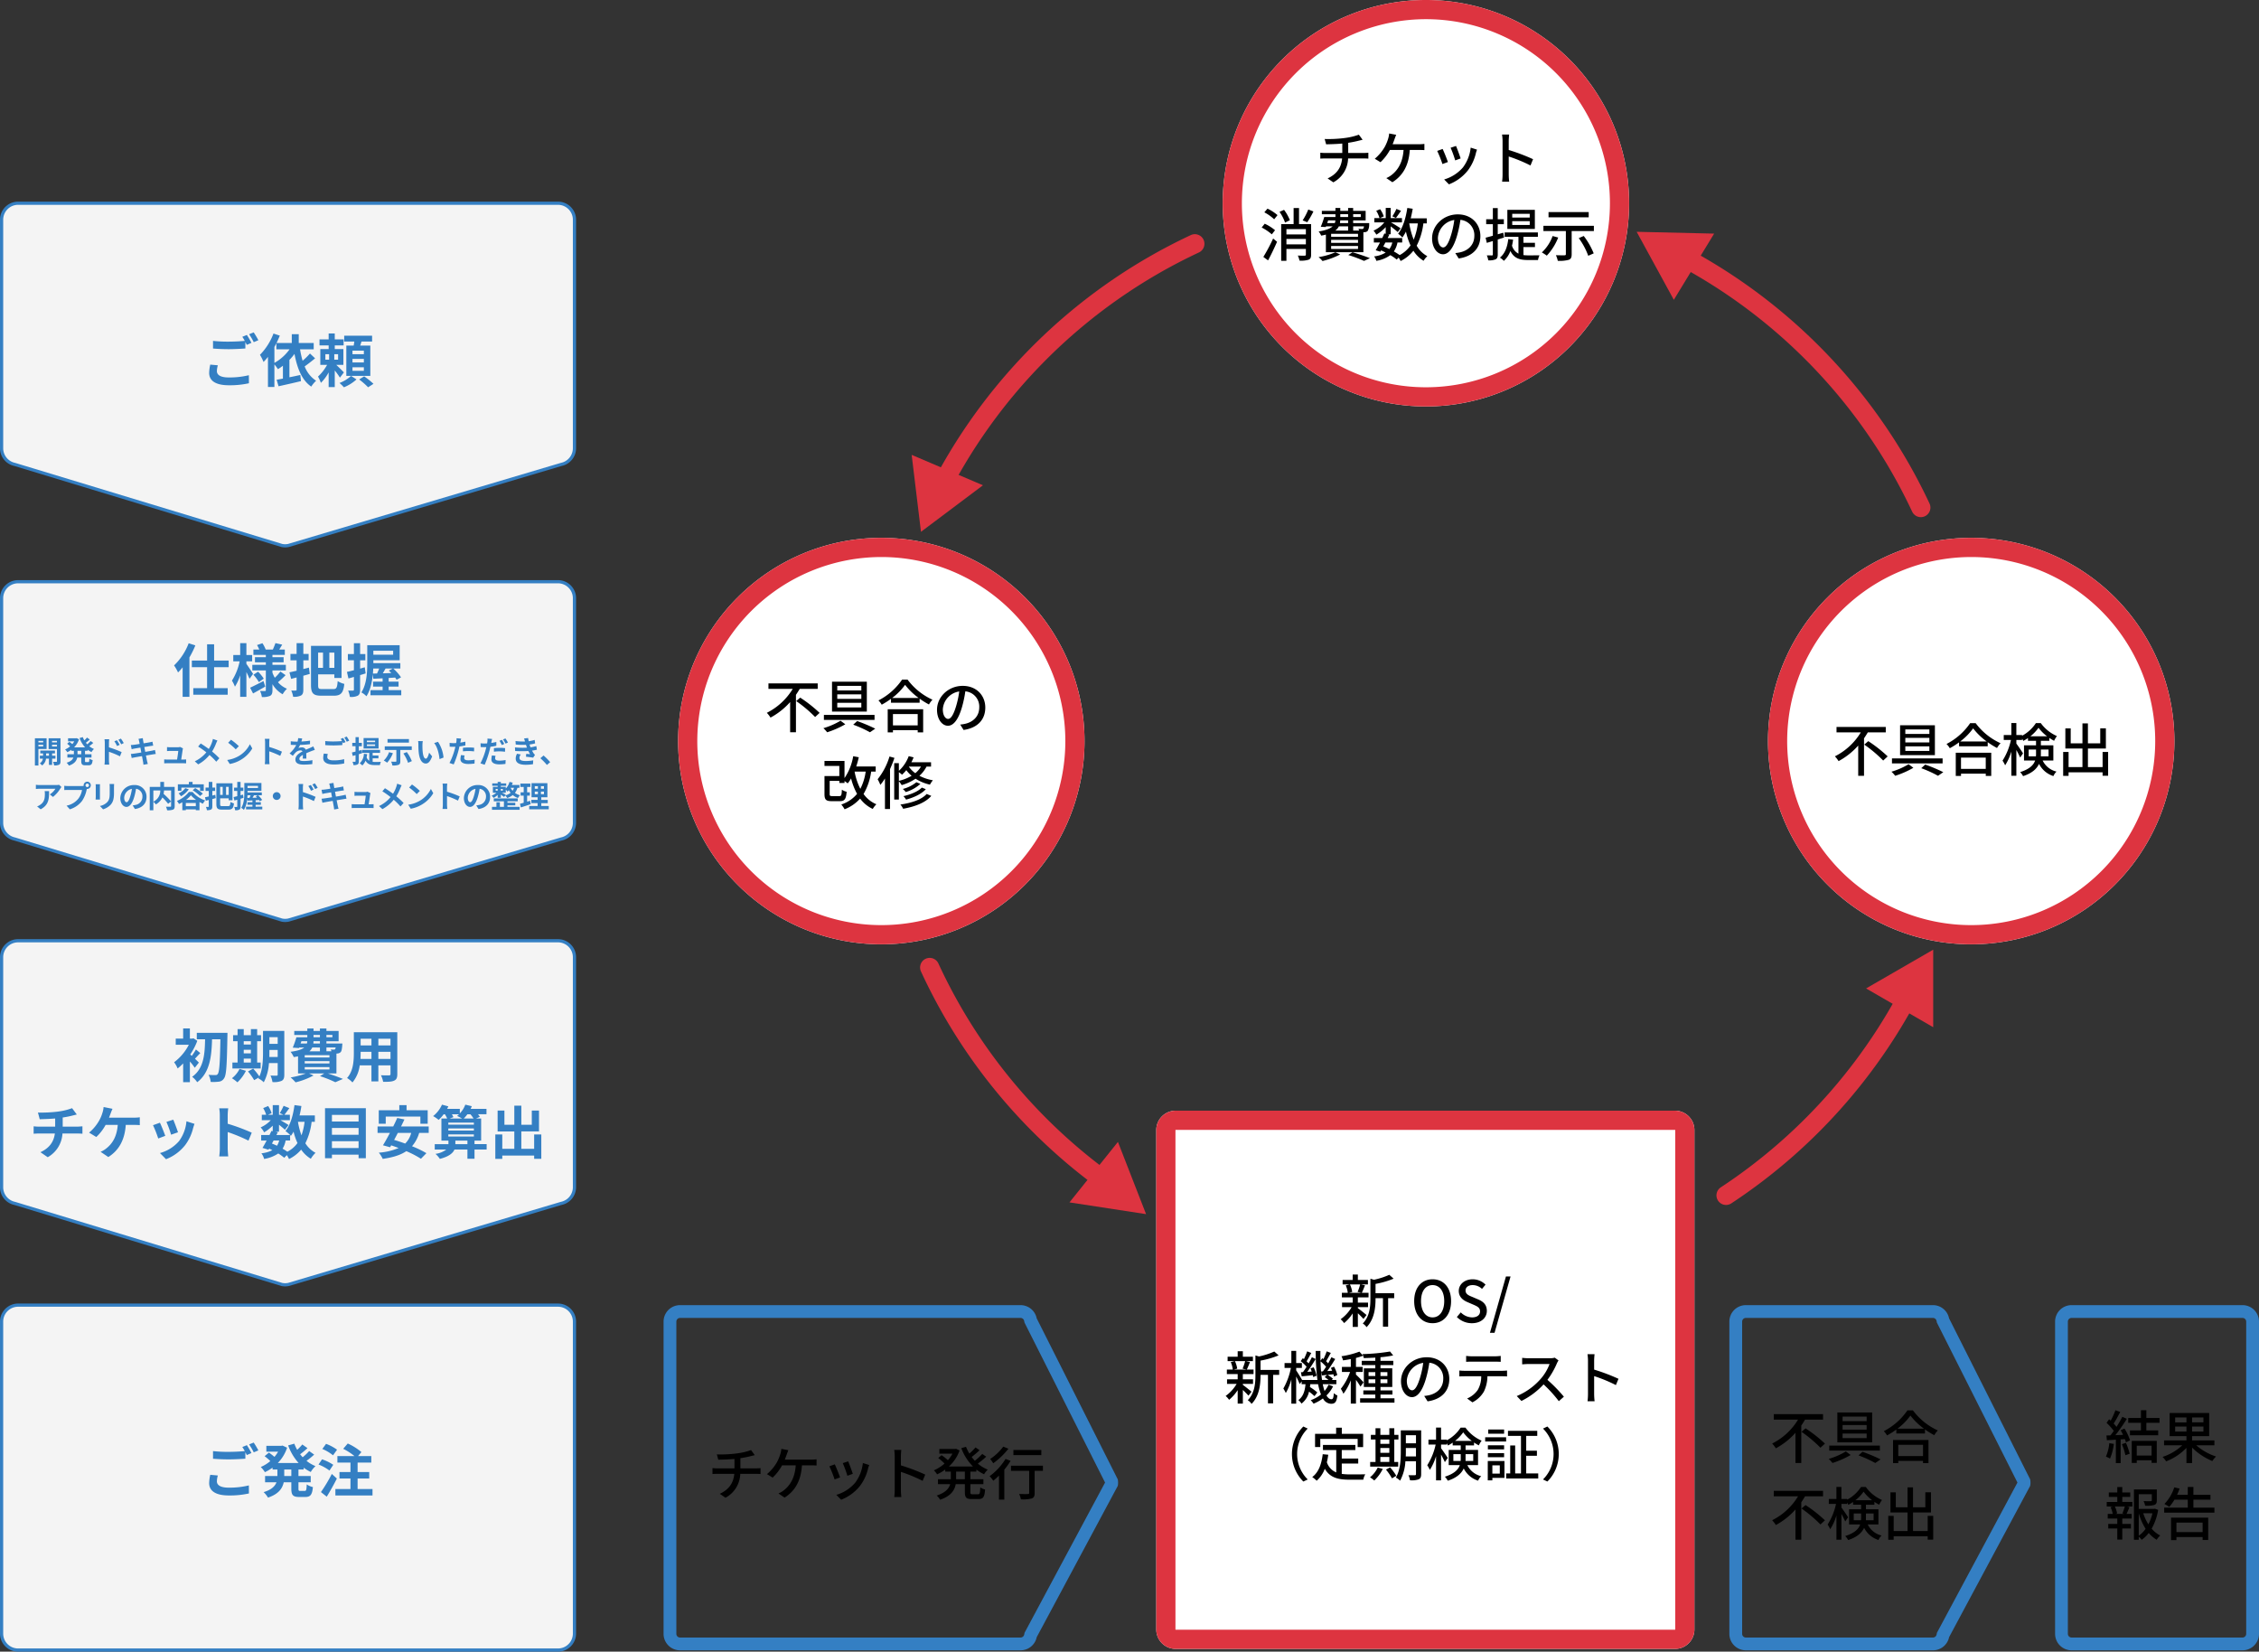 <svg xmlns="http://www.w3.org/2000/svg" width="898" height="656.483"><rect width="100%" height="100%" fill="#333333" stroke="none"/><defs><clipPath id="a"><path fill="none" d="M0 0h898v656.483H0z"/></clipPath></defs><path d="M768.484 377.473l-26.681 15.4 26.681 15.405zM681.407 92.856l-30.8-.722 14.775 27.034zm-290.66 100.025l-28.339-12.085 3.7 30.585zm64.842 289.697l-11.186-28.706-19.268 24.04z" fill="#dd3440"/><g clip-path="url(#a)"><path d="M223.112 184.583l-108.462 32.23a6.518 6.518 0 0 1-2.615 0L5.866 184.594a6.549 6.549 0 0 1-5.231-6.415V87.328a6.55 6.55 0 0 1 6.55-6.55h214.63a6.549 6.549 0 0 1 6.548 6.55v90.836a6.548 6.548 0 0 1-5.25 6.419" fill="#f4f4f4"/><path d="M113.334 217.578a7.078 7.078 0 0 1-1.427-.145L5.682 185.201A7.187 7.187 0 0 1 0 178.179V87.328a7.192 7.192 0 0 1 7.184-7.184h214.63A7.192 7.192 0 0 1 229 87.328v90.837a7.209 7.209 0 0 1-5.73 7.036l-108.438 32.222a7.442 7.442 0 0 1-1.5.155M7.184 81.415a5.92 5.92 0 0 0-5.913 5.913v90.852a5.933 5.933 0 0 0 4.724 5.792l106.225 32.231a5.861 5.861 0 0 0 2.3-.011l108.466-32.227a5.932 5.932 0 0 0 4.74-5.8V87.328a5.92 5.92 0 0 0-5.913-5.913zm398.503 442.416a1.47 1.47 0 0 1 1.437 1.177l.136.668.306.61 31.721 62.979-31.649 59.05-.351.653-.149.727a1.473 1.473 0 0 1-1.437 1.171H270.33a1.468 1.468 0 0 1-1.466-1.466V525.3a1.468 1.468 0 0 1 1.466-1.466zm0-5.082H270.33a6.548 6.548 0 0 0-6.548 6.548v124.1a6.548 6.548 0 0 0 6.548 6.548h135.372a6.549 6.549 0 0 0 6.415-5.232l32.215-60.107a6.524 6.524 0 0 0 0-2.616l-32.226-63.991a6.548 6.548 0 0 0-6.419-5.25m362.691 5.082a1.47 1.47 0 0 1 1.437 1.175l.136.67.307.61 31.72 62.979-31.649 59.05-.351.653-.149.727a1.473 1.473 0 0 1-1.437 1.171h-74.384a1.468 1.468 0 0 1-1.466-1.466V525.3a1.468 1.468 0 0 1 1.466-1.466zm0-5.082h-74.37a6.549 6.549 0 0 0-6.548 6.548v124.1a6.549 6.549 0 0 0 6.548 6.548h74.387a6.549 6.549 0 0 0 6.415-5.232l32.216-60.107a6.523 6.523 0 0 0 0-2.616l-32.231-63.994a6.548 6.548 0 0 0-6.419-5.25m123.071 5.085a1.468 1.468 0 0 1 1.466 1.466v124.1a1.468 1.468 0 0 1-1.466 1.466h-67.959a1.468 1.468 0 0 1-1.466-1.466v-124.1a1.468 1.468 0 0 1 1.466-1.466zm0-5.082h-67.959a6.548 6.548 0 0 0-6.548 6.548v124.1a6.548 6.548 0 0 0 6.548 6.548h67.959a6.548 6.548 0 0 0 6.548-6.548v-124.1a6.548 6.548 0 0 0-6.548-6.548" fill="#347fc3"/><path d="M223.112 333.476L114.65 365.707a6.518 6.518 0 0 1-2.615 0L5.866 333.488a6.549 6.549 0 0 1-5.231-6.415v-89.31a6.549 6.549 0 0 1 6.55-6.548h214.63a6.549 6.549 0 0 1 6.548 6.548v89.3a6.548 6.548 0 0 1-5.25 6.419" fill="#f4f4f4"/><path d="M113.334 366.472a7.079 7.079 0 0 1-1.427-.145L5.682 334.096A7.192 7.192 0 0 1 0 327.073v-89.31a7.191 7.191 0 0 1 7.184-7.184h214.63a7.191 7.191 0 0 1 7.186 7.184v89.3a7.208 7.208 0 0 1-5.73 7.035l-108.438 32.219a7.439 7.439 0 0 1-1.5.155M7.184 231.85a5.92 5.92 0 0 0-5.913 5.913v89.31a5.935 5.935 0 0 0 4.724 5.792l106.224 32.231a5.885 5.885 0 0 0 2.3-.011l108.464-32.231a5.93 5.93 0 0 0 4.74-5.795v-89.3a5.92 5.92 0 0 0-5.913-5.913z" fill="#347fc3"/><path d="M223.112 478.307l-108.462 32.23a6.518 6.518 0 0 1-2.615 0L5.866 478.317a6.549 6.549 0 0 1-5.231-6.414V380.47a6.55 6.55 0 0 1 6.55-6.55h214.63a6.549 6.549 0 0 1 6.548 6.55v91.418a6.548 6.548 0 0 1-5.25 6.419" fill="#f4f4f4"/><path d="M113.334 511.301a7.079 7.079 0 0 1-1.427-.145L5.682 478.924A7.189 7.189 0 0 1 0 471.902v-91.433a7.191 7.191 0 0 1 7.184-7.187h214.63a7.191 7.191 0 0 1 7.186 7.187v91.413a7.209 7.209 0 0 1-5.73 7.036l-108.438 32.228a7.448 7.448 0 0 1-1.5.155M7.184 374.556a5.92 5.92 0 0 0-5.913 5.913v91.433a5.935 5.935 0 0 0 4.724 5.792l106.225 32.231a5.862 5.862 0 0 0 2.3-.011l108.466-32.232a5.932 5.932 0 0 0 4.74-5.8v-91.413a5.92 5.92 0 0 0-5.913-5.913z" fill="#347fc3"/><path d="M221.814 655.848H7.184a6.549 6.549 0 0 1-6.549-6.549v-124a6.549 6.549 0 0 1 6.55-6.548h214.63a6.548 6.548 0 0 1 6.548 6.548v124a6.548 6.548 0 0 1-6.548 6.548" fill="#f4f4f4"/><path d="M221.814 656.483H7.184A7.192 7.192 0 0 1 0 649.298v-124a7.191 7.191 0 0 1 7.184-7.178h214.63a7.191 7.191 0 0 1 7.186 7.179v124a7.192 7.192 0 0 1-7.184 7.185M7.184 519.386a5.92 5.92 0 0 0-5.913 5.913v124a5.92 5.92 0 0 0 5.913 5.914h214.63a5.92 5.92 0 0 0 5.913-5.914v-124a5.92 5.92 0 0 0-5.913-5.913z" fill="#347fc3"/><path d="M763.574 205.55a3.813 3.813 0 0 1-3.455-2.2A214.021 214.021 0 0 0 655.977 99.846a3.811 3.811 0 0 1 3.189-6.923 221.647 221.647 0 0 1 107.858 107.2 3.813 3.813 0 0 1-3.449 5.429m-394.201 1.52a3.814 3.814 0 0 1-3.462-5.4A221.616 221.616 0 0 1 473.267 93.489a3.811 3.811 0 1 1 3.231 6.9 213.988 213.988 0 0 0-103.66 104.459 3.812 3.812 0 0 1-3.467 2.223m78.908 272.363a3.787 3.787 0 0 1-2.08-.62 221.308 221.308 0 0 1-80.09-92.676 3.811 3.811 0 0 1 6.921-3.193 213.7 213.7 0 0 0 77.337 89.486 3.812 3.812 0 0 1-2.087 7m237.866-.502a3.811 3.811 0 0 1-2.1-6.994 213.838 213.838 0 0 0 76.294-88.375 3.811 3.811 0 1 1 6.91 3.217 221.424 221.424 0 0 1-79.012 91.523 3.788 3.788 0 0 1-2.093.629" fill="#dd3440"/><path d="M431.118 294.554a80.776 80.776 0 1 1-80.776-80.776 80.776 80.776 0 0 1 80.776 80.776" fill="#fff"/><path d="M350.341 221.399a73.153 73.153 0 1 1-73.153 73.153 73.236 73.236 0 0 1 73.153-73.153m0-7.623a80.776 80.776 0 1 0 80.776 80.776 80.776 80.776 0 0 0-80.776-80.776" fill="#dd3440"/><path d="M864.367 294.554a80.776 80.776 0 1 1-80.776-80.776 80.776 80.776 0 0 1 80.776 80.776" fill="#fff"/><path d="M783.59 221.399a73.153 73.153 0 1 1-73.153 73.153 73.236 73.236 0 0 1 73.153-73.153m0-7.623a80.776 80.776 0 1 0 80.776 80.776 80.776 80.776 0 0 0-80.776-80.776" fill="#dd3440"/><path d="M647.603 80.776A80.776 80.776 0 1 1 566.827 0a80.775 80.775 0 0 1 80.776 80.776" fill="#fff"/><path d="M566.826 7.623a73.153 73.153 0 1 1-73.153 73.153 73.236 73.236 0 0 1 73.153-73.153m0-7.623a80.776 80.776 0 1 0 80.776 80.776A80.776 80.776 0 0 0 566.826 0" fill="#dd3440"/><path d="M665.858 441.463H467.351a7.707 7.707 0 0 0-7.707 7.707v198.507a7.706 7.706 0 0 0 7.707 7.706h198.507a7.706 7.706 0 0 0 7.707-7.706V449.17a7.707 7.707 0 0 0-7.707-7.707" fill="#fff"/><path d="M665.858 449.086a.085.085 0 0 1 .084.084v198.507a.084.084 0 0 1-.084.083H467.351a.084.084 0 0 1-.084-.083V449.17a.085.085 0 0 1 .084-.084zm0-7.623H467.351a7.707 7.707 0 0 0-7.707 7.707v198.507a7.706 7.706 0 0 0 7.707 7.706h198.507a7.706 7.706 0 0 0 7.707-7.706V449.17a7.707 7.707 0 0 0-7.707-7.707" fill="#dd3440"/></g><g clip-path="url(#a)"><path d="M86.212 147.508c0 1.487 1.4 2.516 4.69 2.516a32.538 32.538 0 0 0 8.03-.892l.023 3.2a35.093 35.093 0 0 1-7.938.8c-5.238 0-7.87-1.762-7.87-4.918a16.7 16.7 0 0 1 .435-3.294l3.02.274a8.571 8.571 0 0 0-.389 2.31m13.748-11.233l-1.852.8c-.16-.343-.366-.732-.572-1.121v2.563c-1.6.114-4.438.274-6.612.274-2.4 0-4.392-.114-6.245-.252v-3.043a53.664 53.664 0 0 0 6.222.3 75.15 75.15 0 0 0 6.406-.3 17.135 17.135 0 0 0-.983-1.624l1.805-.733a33.686 33.686 0 0 1 1.831 3.134m2.743-1.045l-1.83.778a24.356 24.356 0 0 0-1.854-3.157l1.83-.732a32.578 32.578 0 0 1 1.854 3.111m22.551 7.204c-1.328 1.1-2.837 2.288-4.141 3.2a11.686 11.686 0 0 0 4.554 5.7 12.033 12.033 0 0 0-1.946 2.334c-3.729-2.563-5.559-7.206-6.658-12.995a20 20 0 0 1-2.013 2.38v6.909c1.4-.274 2.884-.6 4.324-.916l.274 2.448c-3.11.756-6.4 1.488-8.922 2.037l-.755-2.586c.731-.137 1.578-.274 2.494-.457v-5.124a21.628 21.628 0 0 1-1.969 1.372 21.694 21.694 0 0 0-1.418-1.9v8.99h-2.56v-11.986a19.832 19.832 0 0 1-1.761 2.037 18.3 18.3 0 0 0-1.418-2.837 24.405 24.405 0 0 0 5.374-8.463l2.517.823a47.804 47.804 0 0 1-1.3 2.929h6.06v-3.5h2.768v3.5h5.945v2.516h-5.421a34.164 34.164 0 0 0 1.008 4.552 27.006 27.006 0 0 0 2.929-2.883zm-16.175 1.807a18.426 18.426 0 0 0 6.04-5.4h-5.262v-2.4c-.25.5-.5.985-.778 1.465zm26.05 5.859a27.172 27.172 0 0 0-2.057-2.837v6.612h-2.427v-5.856a17.435 17.435 0 0 1-3.089 4.162 14.432 14.432 0 0 0-1.143-2.493 18.359 18.359 0 0 0 3.615-4.668h-2.7v-6.268h3.317v-1.463h-3.638v-2.4h3.638v-2.333h2.427v2.333h3.521v2.4h-3.521v1.464h3.43v6.268h-2.837c1.03.962 2.607 2.54 3.043 3zm-5.789-7.138h1.489v-2.174h-1.489zm5.058-2.174h-1.511v2.174h1.511zm7.32 10.021a16.6 16.6 0 0 1-5.01 3.134 15.809 15.809 0 0 0-1.761-1.714 14.029 14.029 0 0 0 4.6-2.814zm5.491-1.4h-9.54v-12.051h2.929c.09-.526.182-1.075.252-1.6h-4.026v-2.333h11.092v2.333h-4.211c-.16.55-.342 1.1-.525 1.6h4.026zm-2.563-10.042h-4.53v1.418h4.528zm0 3.294h-4.53v1.418h4.528zm0 3.317h-4.53v1.418h4.528zm.114 3.615a30.247 30.247 0 0 1 3.7 2.974l-2.127 1.372a29.86 29.86 0 0 0-3.569-3.112z" fill="#347fc3"/><path d="M292.717 577.706a25.865 25.865 0 0 0 5.834-1.349l1.486 2.013c-.619.16-1.121.274-1.486.367a41.85 41.85 0 0 1-4.232.846v4.049h6.086c.48 0 1.418-.046 1.921-.091v2.334a24.63 24.63 0 0 0-1.875-.07h-6.176a11.137 11.137 0 0 1-5.88 9.495l-2.265-1.556c3.546-1.669 5.423-4.162 5.766-7.938h-6.591c-.709 0-1.509.024-2.082.07v-2.355a18.318 18.318 0 0 0 2.06.114h6.68v-3.752c-2.265.206-4.758.274-6.428.3l-.573-2.105a50.171 50.171 0 0 0 7.755-.366m20.01.43c-.206.572-.456 1.281-.755 2.012h10.385a15.87 15.87 0 0 0 2.243-.136v2.47a43.568 43.568 0 0 0-2.243-.069h-3.569c-.388 6.336-2.882 10.3-6.908 12.834l-2.424-1.647a9.232 9.232 0 0 0 1.99-1.145c2.311-1.761 4.529-4.69 4.872-10.042h-5.421a19.214 19.214 0 0 1-3.752 4.872l-2.265-1.372a17.714 17.714 0 0 0 4.026-4.828 17.032 17.032 0 0 0 1.3-3.18 9.356 9.356 0 0 0 .389-2.035l2.79.526c-.227.549-.479 1.258-.663 1.739m21.227 9.083l-2.173.8a47.214 47.214 0 0 0-2.082-5.216l2.15-.779c.526 1.052 1.671 3.936 2.105 5.194m11.14-3.569a18.337 18.337 0 0 1-3.2 6.908 17.735 17.735 0 0 1-7.527 5.537l-1.9-1.945a15.582 15.582 0 0 0 7.5-4.827 15.877 15.877 0 0 0 3.042-7.824l2.518.8c-.206.57-.344.983-.436 1.349m-6.085 2.15l-2.15.778a42.018 42.018 0 0 0-1.831-5.033l2.151-.708c.412.961 1.532 3.956 1.83 4.963m16.673-6.928a16.585 16.585 0 0 0-.206-2.563h2.814c-.069.755-.16 1.761-.16 2.563v3.569a77.83 77.83 0 0 1 9.676 3.659l-1.03 2.494a59.688 59.688 0 0 0-8.646-3.568v7.068a26.52 26.52 0 0 0 .183 2.929h-2.817a23.984 23.984 0 0 0 .183-2.929zm30.078 6.038v3.02h5.169v1.968h-5.169v3.134c0 .778.113.892.846.892h2.218c.663 0 .778-.459.869-2.723a5.84 5.84 0 0 0 1.9.823c-.182 2.951-.778 3.8-2.561 3.8h-2.791c-2.15 0-2.676-.617-2.676-2.79v-3.134h-3.638c-.434 2.424-1.877 4.712-6.2 6.2a7.186 7.186 0 0 0-1.349-1.671c3.523-1.166 4.872-2.813 5.353-4.528h-4.85v-1.968h5.1v-3.02h-2.22v-.822a17.986 17.986 0 0 1-3.247 1.92 7.235 7.235 0 0 0-1.281-1.6 15.7 15.7 0 0 0 4.255-2.7 23.908 23.908 0 0 0-2.517-2.2l1.326-1.122a20.1 20.1 0 0 1 2.517 1.992 14.537 14.537 0 0 0 1.83-2.608h-5.216v-1.854h6.245l.39-.069 1.4.664a15.764 15.764 0 0 1-4.255 6.382h9.585a20.566 20.566 0 0 1-4.644-7.3l1.875-.549a17.26 17.26 0 0 0 1.328 2.7 22.417 22.417 0 0 0 2.447-2.447l1.6 1.121a36.158 36.158 0 0 1-3.134 2.677c.39.526.823 1.029 1.258 1.509a24.747 24.747 0 0 0 2.951-2.721l1.579 1.1a33.732 33.732 0 0 1-3.34 2.746 14.3 14.3 0 0 0 3.958 2.4 8.147 8.147 0 0 0-1.464 1.831 14.514 14.514 0 0 1-3.066-1.875v.822zm-2.2 0h-3.477v3.02h3.477zm18.183-4.275a30.711 30.711 0 0 1-2.494 3.5v11.918h-2.127v-9.561a30.042 30.042 0 0 1-2.265 2.058 11.779 11.779 0 0 0-1.464-1.808 24.247 24.247 0 0 0 6.336-6.862zm-.873-4.808a30.226 30.226 0 0 1-6.039 5.787 9.673 9.673 0 0 0-1.213-1.714 20.691 20.691 0 0 0 5.215-4.921zm13.724 8.786h-3.292v8.806c0 1.212-.276 1.831-1.145 2.174a14.3 14.3 0 0 1-4.324.343 8.5 8.5 0 0 0-.686-2.127c1.464.044 3 .044 3.409.022.433 0 .572-.113.572-.433v-8.784h-7.229v-2.037h12.7zm-.639-6.246h-11.09v-2.037h11.094zm303.61-14.122c-.479.778-.959 1.578-1.509 2.356v14.893h-2.31v-12.01a28.5 28.5 0 0 1-7.8 6.177 12.062 12.062 0 0 0-1.464-1.9 25.324 25.324 0 0 0 10.294-9.516h-9.654v-2.174H724.7v2.174zm.184 3.477a54.566 54.566 0 0 1 7.708 6.062l-1.784 1.647a51.748 51.748 0 0 0-7.527-6.336zm17.928 10.591a36 36 0 0 1-7.228 3.18 12.141 12.141 0 0 0-1.488-1.625 29.061 29.061 0 0 0 6.818-2.973zm11.62-1.738h-20.131v-1.99h20.129zm-3.065-3.294h-13.837v-11.874h13.841zm-11.758-8.418h9.562v-1.808h-9.561zm0 3.362h9.562v-1.807h-9.561zm0 3.386h9.562v-1.83h-9.561zm7.914 5.423a65.4 65.4 0 0 1 7.184 3.02l-2.105 1.441a46.981 46.981 0 0 0-6.656-3.02zm20.035-16.473a25.382 25.382 0 0 0 9.906 7.984 9.451 9.451 0 0 0-1.4 1.9 29.911 29.911 0 0 1-3.706-2.31v1.621h-11.389v-1.555a31.317 31.317 0 0 1-3.682 2.333 8.26 8.26 0 0 0-1.3-1.694 25.341 25.341 0 0 0 9.4-8.28zm-7.891 11.78h14.091v9.2h-2.174v-.893h-9.836v.893h-2.081zm12.308-4.484a26.165 26.165 0 0 1-5.4-5.216 24.446 24.446 0 0 1-5.147 5.216zm-10.226 10.89h9.836v-4.484h-9.836zm-37.049 15.99c-.479.778-.959 1.578-1.509 2.356v14.893h-2.31v-12.016a28.5 28.5 0 0 1-7.8 6.177 12.06 12.06 0 0 0-1.464-1.9 25.323 25.323 0 0 0 10.294-9.516h-9.654v-2.173H724.7v2.173zm.184 3.477a54.567 54.567 0 0 1 7.708 6.062l-1.784 1.647a51.752 51.752 0 0 0-7.527-6.336zm24.722 7.709a8.184 8.184 0 0 0 5.513 4.393 5.086 5.086 0 0 0-1.235 1.784 9.668 9.668 0 0 1-5.719-4.85c-.893 1.921-2.7 3.683-6.337 4.872a7.21 7.21 0 0 0-1.166-1.6c3.773-1.19 5.33-2.837 5.947-4.6h-4.415v-6.038h4.781v-1.808h-3.2v-1.1a14.811 14.811 0 0 1-1.877 1.145 9.14 9.14 0 0 0-.457-.916v.55h-2.288v1.442c.617.8 2.31 3.293 2.654 3.864l-1.143 1.671c-.3-.709-.915-1.921-1.511-3v10.248h-1.99v-9.631a21.525 21.525 0 0 1-2.471 5.468 11.023 11.023 0 0 0-1.029-1.854 25.238 25.238 0 0 0 3.34-8.213h-2.866v-1.961h3.02v-4.781h1.99v4.781h2.29v.276a15.089 15.089 0 0 0 5.49-5.034h1.922a15.709 15.709 0 0 0 6.428 5.17 10.369 10.369 0 0 0-1.121 1.877 18.682 18.682 0 0 1-1.9-1.145v1.145h-3.359v1.808h4.963v6.038zm-2.677-1.669a7.405 7.405 0 0 0 .046-1.006v-1.692h-2.927v2.7zm4.438-7.961a16.531 16.531 0 0 1-3.408-3.408 15.549 15.549 0 0 1-3.25 3.408zm-2.47 5.263v1.738c0 .32 0 .64-.024.96h3.064v-2.7zm26.737.959v9.449h-2.2v-1.351h-13.52v1.4h-2.144v-9.495h2.151v6.016h5.514v-7.388h-6.795v-7.984h2.128v5.924h4.667v-7.915h2.173v7.915h4.9v-5.947h2.242v8.007h-7.138v7.388h5.833v-6.016zm71.807-28.595a21.182 21.182 0 0 1-1.532 5.833 9.024 9.024 0 0 0-1.624-.8 17.3 17.3 0 0 0 1.348-5.353zm4.232-6.107a19.329 19.329 0 0 1 2.2 4.688l-1.625.779a11.528 11.528 0 0 0-.412-1.281l-1.692.114v9.425h-1.9v-9.31c-1.3.091-2.517.159-3.569.206l-.182-1.877 1.6-.046c.435-.549.87-1.143 1.328-1.784a24.538 24.538 0 0 0-2.883-3.2l1.029-1.419.619.55a26.614 26.614 0 0 0 1.875-4.141l1.922.686c-.823 1.555-1.785 3.362-2.608 4.6a13.34 13.34 0 0 1 1.121 1.326 42.208 42.208 0 0 0 2.31-3.981l1.808.778a71.68 71.68 0 0 1-4.552 6.5l3.043-.114a20.481 20.481 0 0 0-.96-1.831zm.572 5.673a24.815 24.815 0 0 1 1.487 4.324l-1.692.595a24.577 24.577 0 0 0-1.4-4.392zm8.121-7.961v3.02h4.712v1.944h-11.232v-1.943h4.369v-3.02h-5.055v-1.922h5.055v-3.087h2.151v3.087h5.238v1.922zm-5.81 7.182h9.951v8.739h-2.06v-1.028h-5.9v1.052h-1.99zm1.99 5.811h5.9v-3.889h-5.9zm23.642-4.071a22.481 22.481 0 0 0 7.87 4.461 11.14 11.14 0 0 0-1.465 1.807 24.552 24.552 0 0 1-8.053-5.353v6.154h-2.24v-6.036a22.091 22.091 0 0 1-8.077 5.353 10.23 10.23 0 0 0-1.418-1.761 20.815 20.815 0 0 0 7.847-4.621h-7.252v-1.945h8.9v-1.692h-6.68v-9.2h15.715v9.2h-6.795v1.692h8.877v1.945zm-8.373-9.1h4.484v-1.944h-4.484zm4.485 1.669h-4.484v1.99h4.484zm6.748-3.615h-4.508v1.944h4.508zm0 3.615h-4.508v1.99h4.508zm-32.246 29.963h4v1.808h-2.128l.983.252c-.388.96-.8 1.967-1.166 2.7h2.037v1.831h-3.73v2.15h3.432v1.808h-3.432v4.415h-1.99v-4.415h-3.591v-1.808h3.591v-2.15h-3.8v-1.831h1.99a10.264 10.264 0 0 0-.87-2.7l.939-.252h-2.448v-1.808h4.186v-1.99h-3.363v-1.785h3.363v-2.15h1.99v2.15h3.169v1.785h-3.158zm.046 4.552a27.945 27.945 0 0 0 .962-2.744h-3.958a10.89 10.89 0 0 1 .892 2.744l-.756.206h3.639zm14.207-1.4a22.342 22.342 0 0 1-2.586 7.458 11.056 11.056 0 0 0 3.41 2.721 8.5 8.5 0 0 0-1.415 1.699 12.564 12.564 0 0 1-3.156-2.7 13.115 13.115 0 0 1-2.79 2.723 6.58 6.58 0 0 0-1.168-1.236v1.213h-1.926v-19.994h9.1v4.324c0 .985-.206 1.532-1.006 1.831a11.5 11.5 0 0 1-3.638.3 6.719 6.719 0 0 0-.64-1.83c1.3.044 2.516.044 2.859.022s.436-.091.436-.343v-2.425h-5.194v5.855h6.062l.344-.092zm-7.71 10.271a11.426 11.426 0 0 0 2.721-2.746 23.632 23.632 0 0 1-2.721-6.176zm1.785-8.922a19.687 19.687 0 0 0 2.035 4.392 18.388 18.388 0 0 0 1.625-4.392zm28.294-2.236v1.992h-19.974v-1.992h9.38v-3.156h-5.306a19.765 19.765 0 0 1-2.035 2.836c-.459-.3-1.419-.868-1.945-1.144a16.772 16.772 0 0 0 3.912-6.611l2.127.5c-.3.823-.64 1.671-1.006 2.471h4.256v-3.113h2.24v3.117h6.773v1.944h-6.773v3.156zm-17.249 3.982h14.778v8.875h-2.22v-1.166h-10.409v1.209h-2.15zm2.15 5.742h10.408v-3.775h-10.409z"/><path d="M77.429 424.405a25.923 25.923 0 0 0-1.944-2.494v8.213H72.81v-7.458a19.635 19.635 0 0 1-2.2 2.014 10.833 10.833 0 0 0-1.4-2.471 20.2 20.2 0 0 0 5.856-6.954h-5.208v-2.448h2.951v-4.027h2.676v4.026h.985l.433-.114 1.532 1.006a25.576 25.576 0 0 1-2.812 5.423q.273.238.616.548a20.663 20.663 0 0 0 1.648-2.538l1.738 1.441c-.8.778-1.511 1.6-2.128 2.242.687.663 1.3 1.258 1.556 1.532zm12.995-13.887s0 1.008-.024 1.373c-.206 11.437-.412 15.418-1.3 16.653a2.718 2.718 0 0 1-2.035 1.373 18.414 18.414 0 0 1-3.317.113 6.979 6.979 0 0 0-.846-2.812c1.189.09 2.264.09 2.813.09a.909.909 0 0 0 .847-.435c.64-.756.892-4.438 1.052-13.794h-3.321c-.183 6.612-.8 13.2-5.9 17.066a8.929 8.929 0 0 0-2.013-2.151c4.691-3.294 5.033-9.082 5.147-14.915H78.23v-2.563zm7.337 15.098a16.121 16.121 0 0 1-3.386 4.575 15.3 15.3 0 0 0-2.174-1.625 10.564 10.564 0 0 0 3.02-3.706zm5.857-.916H92.385v-2.378h2.058v-8.486H92.66v-2.38h1.784v-2.425h2.448v2.425h2.84v-2.425h2.49v2.425h1.556v2.38h-1.556v8.486h1.4zm-6.726-9.537h2.84v-1.326h-2.84zm0 3.522h2.84v-1.441h-2.84zm0 3.637h2.84v-1.556h-2.84zm16.127 4.781c0 1.349-.25 2.06-1.052 2.494a7.862 7.862 0 0 1-3.66.48 9.854 9.854 0 0 0-.775-2.584c.983.067 2.081.046 2.4.046.344 0 .459-.116.459-.482v-4.507h-3.48a18.756 18.756 0 0 1-2.06 7.618 7.839 7.839 0 0 0-2.15-1.532c.069-.137.16-.252.229-.39l-1.9 1.076a22.852 22.852 0 0 0-2.448-3.455l2.06-1.122a25.057 25.057 0 0 1 2.47 3.113c1.326-2.86 1.441-6.726 1.441-9.7v-8.4h8.464zm-2.63-6.976v-2.814h-3.295v.846c0 .6 0 1.258-.023 1.968zm-3.294-5.217h3.294v-2.676h-3.295zm23.189 11.737c2.2.708 4.6 1.578 6.04 2.2l-3.02 1.3a48.193 48.193 0 0 0-6.109-2.425l1.739-1.074h-6.107l1.807.822a29.236 29.236 0 0 1-7.137 2.723 17.821 17.821 0 0 0-1.968-1.945 31.127 31.127 0 0 0 6.062-1.6h-3.112v-6.795c-.526.114-1.075.206-1.692.3a10.667 10.667 0 0 0-1.281-2.1c2.837-.366 4.484-.938 5.421-1.692h-2.012l-.07.206-2.47-.16a34.88 34.88 0 0 0 1.442-4.118h4.345v-.915h-5.191v-1.6h5.191v-.983h2.471v.983h2.54v-.983h2.584v.983h4.85v4.095h-4.85v.892h6.337s-.022.459-.046.71c-.114 1.487-.25 2.31-.64 2.722a2.035 2.035 0 0 1-1.326.549c-.091 0-.206.024-.343.024v7.892zm-10.774-11.9h2.493a2.769 2.769 0 0 0 .137-.892h-2.333zm11.46 4.667h-9.837v.892h9.836zm0 2.357h-9.837v.916h9.836zm-9.836 3.317h9.836v-.938h-9.837zm3-8.739a4.6 4.6 0 0 1-1.121 1.509h4.165v-1.509zm3.044-2.494h-2.54l-.069.892h2.608zm-2.54-1.578h2.54v-.915h-2.54zm5.124 0h2.38v-.915h-2.38zm0 4.072v1.509h1.99a4.657 4.657 0 0 0-.273-.755 6.726 6.726 0 0 0 1.258.067.525.525 0 0 0 .48-.16 1.383 1.383 0 0 0 .206-.662zm28.173 10.548c0 1.464-.321 2.2-1.236 2.608-.938.457-2.334.5-4.392.479a10.212 10.212 0 0 0-.87-2.606c1.282.067 2.793.044 3.2.044.435 0 .595-.137.595-.549v-3.432h-4.827v6.383h-2.746v-6.383h-4.667a13.106 13.106 0 0 1-2.883 6.795 10.077 10.077 0 0 0-2.15-1.761c2.493-2.746 2.7-6.818 2.7-10.021v-8.166h17.273zm-10.272-6.017v-2.813h-4.3v.412c0 .732-.024 1.555-.069 2.4zm-4.3-5.351h4.3v-2.654h-4.3zm11.873-2.654h-4.827v2.654h4.827zm0 5.193h-4.827v2.814h4.827zM22.887 441.835a24.8 24.8 0 0 0 5.766-1.372l1.877 2.516c-.779.183-1.373.343-1.762.435a36.284 36.284 0 0 1-3.843.755v3.638h5.766c.5 0 1.578-.091 2.08-.137v2.951a29.376 29.376 0 0 0-2.013-.091h-5.926a11.525 11.525 0 0 1-5.856 9.425l-2.906-1.991c3.477-1.6 5.308-4.048 5.742-7.434h-6.29c-.709 0-1.555.046-2.151.091v-2.951a19.568 19.568 0 0 0 2.105.137h6.45v-3.247c-2.2.182-4.6.252-6.13.3l-.71-2.654a53.994 53.994 0 0 0 7.8-.366m21.085.727c-.183.48-.389 1.075-.64 1.669h9.861a15 15 0 0 0 2.378-.16v3.134a23.644 23.644 0 0 0-2.378-.091h-3.2c-.412 6.062-2.79 10.157-6.931 12.765l-3.087-2.082a8.245 8.245 0 0 0 2.173-1.258c2.4-1.829 4.3-4.644 4.667-9.425h-4.832a18.811 18.811 0 0 1-3.706 4.8l-2.859-1.731a17.521 17.521 0 0 0 3.956-4.714 14.382 14.382 0 0 0 1.328-3.11 9 9 0 0 0 .48-2.357l3.546.709c-.276.572-.572 1.373-.756 1.854m21.727 8.89l-2.79 1.052a46.305 46.305 0 0 0-2.081-5.284l2.744-.983c.573 1.168 1.669 3.935 2.127 5.216m11.073-3.087a18.407 18.407 0 0 1-3.112 6.7 17.884 17.884 0 0 1-7.663 5.674l-2.4-2.448a15.38 15.38 0 0 0 7.6-4.782 15.617 15.617 0 0 0 2.927-7.845l3.2 1.029c-.276.732-.41 1.212-.549 1.671m-6.022 1.674l-2.744.961a37.939 37.939 0 0 0-1.854-5.078l2.721-.892c.437.983 1.558 3.958 1.877 5.01m16.626-6.774a15.877 15.877 0 0 0-.23-2.744h3.57a24.888 24.888 0 0 0-.206 2.744v3.386a74.7 74.7 0 0 1 9.561 3.546l-1.3 3.156a66.442 66.442 0 0 0-8.258-3.408v6.475c0 .663.114 2.264.206 3.2h-3.57a24.907 24.907 0 0 0 .23-3.2zm36.503 2.609a25.75 25.75 0 0 1-2.493 8.533 10.722 10.722 0 0 0 4.049 3.8 10.507 10.507 0 0 0-1.877 2.357 12.432 12.432 0 0 1-3.842-3.638 14.834 14.834 0 0 1-4.828 3.751 10.322 10.322 0 0 0-.869-1.554l-1.029 1.052a21.664 21.664 0 0 0-2.378-1.716 14.042 14.042 0 0 1-5.628 2.174 5.981 5.981 0 0 0-1.076-2.241 12.048 12.048 0 0 0 4.348-1.236 13.212 13.212 0 0 0-1.282-.617l-.252.435-2.378-.732c.5-.8 1.075-1.831 1.647-2.927h-2.173v-2.2h3.316c.274-.572.55-1.122.779-1.625l.5.116v-2.2a16.488 16.488 0 0 1-3.432 2.653 8.228 8.228 0 0 0-1.372-1.967 12.139 12.139 0 0 0 4.026-2.86h-3.566v-2.15h1.739a12.233 12.233 0 0 0-1.19-2.654l1.968-.825a9.787 9.787 0 0 1 1.372 2.838l-1.464.64h1.921v-3.845h2.493v3.845h1.808l-1.509-.664a22.008 22.008 0 0 0 1.532-2.9l2.287.915c-.708.983-1.418 1.944-1.967 2.654h2.173v2.15h-3.752c1.1.617 2.723 1.578 3.226 1.922l-1.441 1.875c-.5-.482-1.465-1.281-2.357-1.99v2.768h-1.463l.983.2-.548 1.1h5.444a15.758 15.758 0 0 0-1.854-1.579c1.945-2.333 3.043-6.223 3.592-10.3l2.746.366a39.286 39.286 0 0 1-.732 3.753h6.084v2.516zm-15.783 8.644c.686.273 1.349.548 2.013.868a6.96 6.96 0 0 0 .87-2.08h-2.219zm5.444-1.212a9.228 9.228 0 0 1-1.213 3.247 21.148 21.148 0 0 1 1.9 1.212 11.228 11.228 0 0 0 4.026-3.453 24.352 24.352 0 0 1-1.555-4.507 14.736 14.736 0 0 1-1.052 1.647c-.093-.093-.184-.207-.32-.343v2.2zm4.9-7.436a28.721 28.721 0 0 0 1.4 5.376 24.466 24.466 0 0 0 1.235-5.376zm26.983-5.395v19.88h-2.883v-1.419h-10.593v1.419h-2.744v-19.88zm-13.475 5.284h10.592v-2.63h-10.593zm0 5.263h10.592v-2.7h-10.593zm10.592 2.563h-10.593v2.7h10.592zm24.083-3.295a13.9 13.9 0 0 1-2.837 5.284 42.052 42.052 0 0 1 5.719 2.768l-2.173 2.218a39.414 39.414 0 0 0-5.81-3.02c-2.425 1.625-5.536 2.517-9.38 3.066a11.1 11.1 0 0 0-1.555-2.47 23.978 23.978 0 0 0 7.87-1.854c-1.006-.366-1.99-.732-2.951-1.052l-.435.755-2.837-.778c.825-1.328 1.785-3.066 2.768-4.918h-4.918v-2.563h6.223a63.635 63.635 0 0 0 1.6-3.386l2.86.595a101.22 101.22 0 0 1-1.349 2.791h11v2.563zm-13.291-3.638h-2.768v-5.377h8.167v-2.035h2.882v2.035h8.4v5.377h-2.906v-2.859h-13.775zm4.8 3.638c-.48.96-.983 1.9-1.464 2.79 1.394.39 2.882.892 4.392 1.442a9.077 9.077 0 0 0 2.4-4.232zm35.317 6.61h-4.825v3.66h-2.815v-3.66h-5.15c-.64 1.464-2.24 2.791-5.81 3.706a9.959 9.959 0 0 0-1.739-1.99 8.913 8.913 0 0 0 4.28-1.716h-4.576v-2.15h5.445v-1.4h-2.79v-8.784h2.29a10.526 10.526 0 0 0-.916-1.692h-.48a15.049 15.049 0 0 1-1.99 2.242 14.377 14.377 0 0 0-2.2-1.511 11.931 11.931 0 0 0 3.522-4.552l2.541.686c-.161.32-.32.664-.5.985h5.055v1.805a10 10 0 0 0 2.174-3.476l2.584.617c-.137.343-.3.709-.457 1.053h6.293v2.15h-3.366a7.139 7.139 0 0 1 .732 1.006l-1.531.686h2.039v8.784h-2.631v1.4h4.825zm-15.236-9.905h10.159v-.8h-10.159zm0 2.357h10.159v-.846h-10.159zm0 2.378h10.159v-.846h-10.159zm1.419-8.853a6.945 6.945 0 0 1 .6 1.143l-1.511.549h4.964a21.085 21.085 0 0 0-1.991-1.029 7.156 7.156 0 0 0 .779-.663zm6.177 10.477h-4.8v1.4h4.8zm-.023-10.477a13.384 13.384 0 0 1-1.442 1.692h3.915a15.048 15.048 0 0 0-1.258-1.692zm29.39 8.031v9.676h-2.837v-1.3h-12.673v1.326H196.9v-9.7h2.768v5.695h4.781v-6.908h-6.634v-8.3h2.7v5.65h3.935v-7.58h2.791v7.572h4.162v-5.65h2.86v8.3h-7.022v6.908h5.1v-5.695zM86.212 588.775c0 1.486 1.4 2.516 4.69 2.516a32.537 32.537 0 0 0 8.03-.892l.023 3.2a35.089 35.089 0 0 1-7.938.8c-5.238 0-7.87-1.762-7.87-4.918a16.7 16.7 0 0 1 .435-3.294l3.02.274a8.57 8.57 0 0 0-.389 2.31m13.748-11.233l-1.852.8c-.16-.343-.366-.732-.572-1.121v2.57c-1.6.114-4.438.274-6.612.274-2.4 0-4.392-.114-6.245-.252v-3.043a53.667 53.667 0 0 0 6.222.3 75.15 75.15 0 0 0 6.406-.3 17.143 17.143 0 0 0-.983-1.624l1.805-.733a33.7 33.7 0 0 1 1.831 3.134m2.743-1.056l-1.83.778a24.271 24.271 0 0 0-1.854-3.157l1.83-.732a32.581 32.581 0 0 1 1.854 3.111m15.939 7.599v2.586h4.872v2.493h-4.872v2.471c0 .822.091.96.732.96h1.762c.595 0 .708-.459.8-2.608a6.774 6.774 0 0 0 2.447 1.076c-.273 3.019-.983 3.934-3 3.934h-2.489c-2.47 0-3.089-.8-3.089-3.339v-2.494h-3.02c-.5 2.4-2.011 4.667-6.245 6.086a10.34 10.34 0 0 0-1.738-2.174c3.157-.961 4.529-2.378 5.1-3.912h-4.531v-2.493h4.9v-2.586h-1.924v-.755a18.781 18.781 0 0 1-3.042 1.807 11.829 11.829 0 0 0-1.647-2.058 14.154 14.154 0 0 0 3.8-2.357 24.4 24.4 0 0 0-2.267-1.943l1.716-1.419a32.59 32.59 0 0 1 2.2 1.694 12.8 12.8 0 0 0 1.441-2.06h-4.671v-2.333h5.97l.48-.093 1.808.846a15.894 15.894 0 0 1-3.706 6.086h8.283a20.891 20.891 0 0 1-4.165-7l2.448-.686a15.818 15.818 0 0 0 1.143 2.446 21.913 21.913 0 0 0 2.037-2.126l2.058 1.464c-.938.846-1.99 1.738-2.929 2.424.32.412.664.8 1.006 1.19a19.141 19.141 0 0 0 2.586-2.471l1.991 1.418a30.3 30.3 0 0 1-3.044 2.471 14.046 14.046 0 0 0 3.57 2.105 9.783 9.783 0 0 0-1.877 2.333 15.87 15.87 0 0 1-2.813-1.716v.733zm-2.837 0h-2.814v2.586h2.814zm15.161.412a17.618 17.618 0 0 0-4.348-2.4l1.4-2.058a18.394 18.394 0 0 1 4.461 2.173zm2.95 3.18c-1.212 2.38-2.653 4.986-4.025 7.206l-2.311-1.831a60.857 60.857 0 0 0 4.324-7.206zm-1.532-9.243a17.253 17.253 0 0 0-4.255-2.516l1.488-2.037a17.814 17.814 0 0 1 4.368 2.334zm15.694 13.407v2.563h-14.755v-2.563h5.993v-4.187h-4.369v-2.563h4.369v-3.752h-5.193v-2.607h6.771a24.414 24.414 0 0 0-4.461-2.883l1.808-2.105a22.966 22.966 0 0 1 5.42 3.409l-1.326 1.579h5.263v2.607h-5.445v3.752h4.622v2.563h-4.622v4.186zm-70.421-335.32a36.755 36.755 0 0 1-2.357 4.781v15.671h-2.7V265.24a22.991 22.991 0 0 1-1.83 2.037 17.284 17.284 0 0 0-1.578-2.791 23.992 23.992 0 0 0 5.81-8.807zm7.458 8.67v8.328h5.4v2.606H76.833v-2.606h5.491v-8.328h-6.061v-2.652h6.063v-6.452h2.79v6.452h5.789v2.653zm14.086 4.6a41.09 41.09 0 0 0-1.258-2.677v9.861h-2.471v-8.556a19.328 19.328 0 0 1-2.081 4.507 13.065 13.065 0 0 0-1.19-2.4 22.846 22.846 0 0 0 3.066-7.663h-2.536v-2.518h2.746v-4.72h2.471v4.712h2.283v2.518h-2.288v1.006c.617.846 2.264 3.362 2.654 3.981zm6.246 3.089c-1.6.938-3.386 1.945-4.85 2.746l-1.166-2.289c1.349-.617 3.363-1.647 5.307-2.654zm8.074-4.529a36.438 36.438 0 0 1-3.02 2.814 9.573 9.573 0 0 0 3.569 2.584 10.2 10.2 0 0 0-1.715 2.2 10.873 10.873 0 0 1-4.049-4.026v2.378c0 1.235-.229 1.875-.961 2.287a7.443 7.443 0 0 1-3.249.459 8.436 8.436 0 0 0-.732-2.424c.779.044 1.671.044 1.945.044s.366-.114.366-.389v-7.8h-5.377v-2.22h5.377v-1.006h-4.325v-2.035h4.325v-.916h-4.944v-2.127h2.334a12.981 12.981 0 0 0-.892-1.784l2.15-.732a12.66 12.66 0 0 1 1.3 2.516h2.836c.343-.778.8-1.83 1.029-2.561l2.7.617c-.412.686-.823 1.372-1.189 1.944h2.218v2.127h-4.912v.916h4.438v2.035h-4.438v1.006h5.326v2.22h-5.33v.893a12.462 12.462 0 0 0 .938 2.013 17.949 17.949 0 0 0 2.22-2.471zm-10.934-1.373a15.671 15.671 0 0 1 2.264 2.768l-1.944 1.373a16 16 0 0 0-2.174-2.929zm20.559.89c-.847.23-1.694.482-2.563.709v5.514c0 1.281-.229 1.921-.938 2.357a6.35 6.35 0 0 1-3.112.5 9.818 9.818 0 0 0-.755-2.494 15.27 15.27 0 0 0 1.738.024c.274 0 .389-.091.389-.366v-4.851c-.778.207-1.487.39-2.173.573l-.664-2.608c.825-.16 1.785-.389 2.837-.617v-4.164h-2.446v-2.516h2.447v-4.3h2.677v4.3h2.1v2.517h-2.1v3.483l2.218-.573zm9.379 6.017c1.258 0 1.509-.6 1.715-3.157a8.89 8.89 0 0 0 2.631 1.1c-.367 3.432-1.259 4.69-4.119 4.69h-4.986c-3.134 0-4.141-.846-4.141-4.255v-15.558h12.146v12.765h-2.86v-1.441h-6.45v4.254c0 1.4.206 1.6 1.624 1.6zm-6.063-8.441h1.944v-6.062h-1.944zm6.45-6.063h-1.99v6.062h1.99zm12.44 8.282c-.733.229-1.465.456-2.2.663v5.787c0 1.259-.206 1.945-.892 2.378a5.925 5.925 0 0 1-3.18.5 10.134 10.134 0 0 0-.686-2.518 17.5 17.5 0 0 0 1.9.024c.276 0 .39-.091.39-.389v-5.055c-.756.23-1.511.435-2.174.616l-.595-2.607c.778-.159 1.738-.412 2.768-.663v-3.958h-2.4v-2.487h2.4v-4.3h2.47v4.3h2.082v2.493h-2.08v3.3l1.852-.527zm14.16 6.656v2.035h-12.239v-2.035h4.827v-1.419h-3.8v-1.966h3.8v-1.325l-3.706.18-.183-1.807c-.3 3.066-.983 6.384-2.54 8.762a7.746 7.746 0 0 0-2.013-1.532c2.173-3.385 2.333-8.281 2.333-11.826v-6.932h12.881v5.97h-10.454v1.166h10.728v2.128h-2.814a19.086 19.086 0 0 1 3.089 3.5l-1.762.961c-.16-.253-.342-.549-.572-.87l-2.584.161v1.464h3.934v1.967h-3.934v1.419zm-9.631-6.633c.3-.6.595-1.3.846-1.968h-2.357a32.326 32.326 0 0 1-.137 2.013zm-1.464-7.459h7.868v-1.577h-7.868zm4.848 5.491c-.366.663-.732 1.328-1.1 1.9 1.075-.023 2.22-.069 3.386-.113a37.542 37.542 0 0 0-.985-.962l1.556-.823zM15.275 297.712v6.546h-1.4v-10.821h4.65v4.275zm0-2.633h1.9v-.616h-1.9zm1.9.941h-1.9v.653h1.9zm3.538 5.52v2.488h-1.259v-2.488h-1.16a3.933 3.933 0 0 1-1.545 2.7 5.475 5.475 0 0 0-.919-.822 2.832 2.832 0 0 0 1.232-1.883h-1.218v-1.173h1.268v-.906h-1.1v-1.136h5.833v1.136h-1.133v.906h1.329v1.173zm-1.259-2.077h-1.123v.906h1.123zm4.6 3.117c0 .737-.133 1.136-.568 1.365a4.294 4.294 0 0 1-1.981.278 5.112 5.112 0 0 0-.435-1.426c.544.024 1.135.024 1.316.013s.253-.074.253-.243v-4.831h-3.317v-4.3h4.732zm-3.371-7.5h1.957v-.616h-1.954zm1.957.941h-1.954v.676h1.957zm11.153 2.392v1.365h2.573v1.316h-2.573v1.306c0 .433.048.507.386.507h.93c.315 0 .375-.241.423-1.377a3.561 3.561 0 0 0 1.292.567c-.145 1.595-.52 2.079-1.583 2.079h-1.316c-1.3 0-1.63-.423-1.63-1.763v-1.318H30.7c-.266 1.269-1.062 2.465-3.3 3.214a5.465 5.465 0 0 0-.917-1.149c1.666-.507 2.391-1.255 2.694-2.066h-2.39v-1.316h2.586v-1.365h-1.016v-.4a9.829 9.829 0 0 1-1.606.954 6.3 6.3 0 0 0-.87-1.086 7.421 7.421 0 0 0 2-1.245 12.852 12.852 0 0 0-1.194-1.025l.906-.748c.362.253.821.6 1.159.893a6.781 6.781 0 0 0 .76-1.086h-2.458v-1.232h3.151l.255-.048.954.446a8.41 8.41 0 0 1-1.957 3.213h4.372a11 11 0 0 1-2.2-3.7l1.291-.362a8.488 8.488 0 0 0 .6 1.292 11.27 11.27 0 0 0 1.075-1.123l1.088.774c-.5.446-1.051.917-1.546 1.279.169.217.349.423.531.628a10.064 10.064 0 0 0 1.365-1.3l1.051.748a16.173 16.173 0 0 1-1.606 1.3 7.362 7.362 0 0 0 1.884 1.11 5.179 5.179 0 0 0-.99 1.232 8.309 8.309 0 0 1-1.487-.906v.386zm-1.5 0h-1.482v1.365h1.485zm9.363-3.128a8.6 8.6 0 0 0-.121-1.461h1.884a13.143 13.143 0 0 0-.109 1.461v1.763a42.263 42.263 0 0 1 5.049 1.884l-.676 1.68a32.139 32.139 0 0 0-4.373-1.8v3.418c0 .338.061 1.183.122 1.678h-1.9a13.1 13.1 0 0 0 .121-1.678zm5.918.762l-1.051.47a10.383 10.383 0 0 0-1.063-1.873l1.015-.422a21.043 21.043 0 0 1 1.1 1.824m1.619-.7l-1.015.5a11.244 11.244 0 0 0-1.123-1.812l1-.471a16.068 16.068 0 0 1 1.136 1.788m5.87-1.681l1.7-.278c.037.243.072.653.133.941.024.17.1.569.193 1.112 1.027-.168 1.944-.314 2.38-.4.385-.074.845-.17 1.135-.254l.291 1.582c-.267.024-.75.1-1.112.145-.5.085-1.414.23-2.417.387.121.6.243 1.268.375 1.931a92.57 92.57 0 0 0 2.621-.459c.471-.1.919-.193 1.232-.29l.325 1.595c-.325.024-.821.108-1.279.182-.579.1-1.559.253-2.621.422.193.99.362 1.8.435 2.174s.206.8.314 1.184l-1.738.315c-.061-.448-.1-.87-.17-1.221s-.217-1.184-.41-2.2c-1.232.2-2.368.4-2.887.5s-.93.18-1.208.253l-.338-1.617c.327-.013.87-.085 1.257-.133.555-.074 1.678-.254 2.9-.446-.121-.653-.253-1.329-.362-1.946-1.062.17-1.992.327-2.367.388-.386.084-.7.145-1.11.253l-.327-1.666c.386-.013.75-.037 1.123-.085.423-.048 1.353-.18 2.391-.351-.1-.507-.18-.906-.217-1.1-.072-.352-.158-.629-.241-.919m17.561 4.285c-.1.713-.41 2.789-.592 3.937h.774c.314 0 .869-.013 1.183-.048v1.558a28.582 28.582 0 0 0-1.16-.036h-6.353c-.435 0-.737.011-1.2.036v-1.57a11.778 11.778 0 0 0 1.2.061h3.913c.169-1.027.435-2.743.471-3.419H67.6c-.386 0-.858.037-1.207.061v-1.595c.314.036.869.072 1.2.072h3.087a2.717 2.717 0 0 0 .893-.133l1.171.569a3.238 3.238 0 0 0-.121.507m13.298-2.536a18.268 18.268 0 0 1-1.617 3.286 31.623 31.623 0 0 1 2.9 2.669l-1.244 1.376a24.373 24.373 0 0 0-2.681-2.668 15.1 15.1 0 0 1-4.494 3.73l-1.353-1.218a13.293 13.293 0 0 0 4.59-3.564 33.341 33.341 0 0 0-3.261-2.295l1.027-1.232a49.278 49.278 0 0 1 3.213 2.185 12.439 12.439 0 0 0 1.34-2.874 7.384 7.384 0 0 0 .29-1.112l1.8.629c-.156.278-.385.809-.507 1.088m9.02 5.072a11.371 11.371 0 0 0 4.4-4.7l.943 1.7a12.857 12.857 0 0 1-4.47 4.467 13.042 13.042 0 0 1-4.481 1.7l-1.014-1.594a12.445 12.445 0 0 0 4.626-1.582m0-3.9l-1.234 1.255a25.014 25.014 0 0 0-3.018-2.608l1.135-1.208a24.51 24.51 0 0 1 3.117 2.561m10.431-1.478a8.341 8.341 0 0 0-.121-1.45h1.884a13.141 13.141 0 0 0-.109 1.45v1.788a39.38 39.38 0 0 1 5.048 1.873l-.687 1.666a34.961 34.961 0 0 0-4.36-1.8v3.419c0 .349.061 1.194.109 1.69h-1.885a13.257 13.257 0 0 0 .121-1.69zm14.446-.375a30.621 30.621 0 0 0 3.418-.349l-.011 1.4a35.548 35.548 0 0 1-3.937.3 8.5 8.5 0 0 1-.689 1.232 4.094 4.094 0 0 1 1.363-.241 1.636 1.636 0 0 1 1.607.929c.629-.288 1.136-.494 1.631-.711.47-.206.892-.4 1.34-.629l.6 1.4c-.385.109-1.025.349-1.437.507-.543.217-1.231.483-1.968.822.011.676.036 1.569.048 2.126h-1.447c.036-.362.048-.941.062-1.473-.908.518-1.39.99-1.39 1.593 0 .665.568.846 1.751.846a19.7 19.7 0 0 0 3.43-.339l-.048 1.558a30.049 30.049 0 0 1-3.419.207c-1.894 0-3.3-.46-3.3-2.018s1.451-2.513 2.828-3.225a.933.933 0 0 0-.846-.412 2.936 2.936 0 0 0-1.884.835 13.891 13.891 0 0 0-1.124 1.328l-1.291-.966a11.859 11.859 0 0 0 2.668-3.334h-.155c-.5 0-1.379-.025-2.042-.072v-1.413a15.892 15.892 0 0 0 2.124.144h.581a6.846 6.846 0 0 0 .241-1.389l1.595.133a11.545 11.545 0 0 1-.3 1.207m10.28 6.165c0 .786.737 1.329 2.476 1.329a17.159 17.159 0 0 0 4.24-.471l.01 1.691a18.471 18.471 0 0 1-4.189.423c-2.767 0-4.156-.93-4.156-2.6a8.794 8.794 0 0 1 .23-1.739l1.595.146a4.517 4.517 0 0 0-.206 1.218m7.259-5.93l-.978.423c-.085-.182-.193-.386-.3-.592v1.352c-.845.061-2.344.145-3.491.145-1.268 0-2.319-.058-3.3-.132v-1.607a28.212 28.212 0 0 0 3.286.158c1.147 0 2.451-.071 3.382-.158a9.641 9.641 0 0 0-.52-.858l.954-.385a17.744 17.744 0 0 1 .966 1.654m1.45-.555l-.967.41a12.88 12.88 0 0 0-.977-1.667l.964-.386a17.011 17.011 0 0 1 .98 1.643m3.829 5.365v2.817c0 .664-.109 1.015-.473 1.232a3.006 3.006 0 0 1-1.666.278 4.666 4.666 0 0 0-.375-1.318c.447.011.858.011 1 0s.206-.048.206-.206v-2.415c-.4.109-.761.217-1.112.314l-.327-1.389c.412-.084.893-.217 1.438-.349v-2.138h-1.3v-1.329h1.3v-2.28h1.3v2.282h1.207v1.329h-1.207v1.788l1.086-.29.193 1.292zm5.5 3.044c.278.023.543.036.845.036.41 0 1.908 0 2.428-.013a4.25 4.25 0 0 0-.388 1.258h-2.1c-1.583 0-2.8-.291-3.625-1.752a5.308 5.308 0 0 1-1.255 1.9 8.213 8.213 0 0 0-1.063-.858 5.385 5.385 0 0 0 1.678-3.78l1.306.158a11.216 11.216 0 0 1-.23 1.22 2.715 2.715 0 0 0 1.046 1.404v-3.153h-2.838v-1.159h7.138v1.159h-2.946v1.063h2.306v1.123h-2.306zm2.343-5.29h-5.955v-4.166h5.955zm-1.377-3.153h-3.261v.6h3.261zm0 1.523h-3.261v.615h3.261zm7.076 3.477a12.1 12.1 0 0 1-2.295 3.78 8.439 8.439 0 0 0-1.329-.858 8.445 8.445 0 0 0 2.1-3.321zm2.946-1.279v4.48c0 .809-.169 1.208-.736 1.437a6.857 6.857 0 0 1-2.405.254 6.132 6.132 0 0 0-.506-1.534c.687.036 1.534.048 1.762.036s.314-.06.314-.229v-4.445h-4.613v-1.44h10.738v1.438zm3.43-2.911h-8.515v-1.43h8.515zm-.845 3.743a15.715 15.715 0 0 1 2 3.6l-1.5.665a14.936 14.936 0 0 0-1.859-3.7zm6.217-2.873c-.01.784 0 1.69.074 2.559.17 1.739.532 2.936 1.293 2.936.567 0 1.051-1.414 1.279-2.38l1.208 1.474c-.8 2.1-1.56 2.837-2.525 2.837-1.33 0-2.478-1.2-2.814-4.432-.121-1.112-.133-2.525-.133-3.261a7.489 7.489 0 0 0-.1-1.232l1.86.024a9.728 9.728 0 0 0-.147 1.475m8.384 5.059l-1.583.616c-.192-1.945-.832-4.879-2.15-6.377l1.535-.5a13.427 13.427 0 0 1 2.2 6.256m6.766-6.395c-.024.133-.061.291-.1.459.676-.1 1.352-.229 2.018-.386v1.509a21.928 21.928 0 0 1-2.357.4c-.108.52-.227 1.051-.362 1.546a37.38 37.38 0 0 1-1.92 5.592l-1.678-.567a26.292 26.292 0 0 0 2.09-5.437c.084-.325.18-.663.253-1.014-.278.013-.544.024-.8.024-.581 0-1.039-.024-1.461-.048l-.037-1.509a11.956 11.956 0 0 0 1.521.1c.351 0 .713-.011 1.088-.037.048-.266.084-.494.109-.689a6.234 6.234 0 0 0 .036-1.22l1.847.146c-.1.325-.2.869-.253 1.135m1.45 6.558c0 .531.362.93 1.654.93a14.23 14.23 0 0 0 2.512-.253l-.06 1.545a19.283 19.283 0 0 1-2.464.169c-2.029 0-3.128-.7-3.128-1.921a8.356 8.356 0 0 1 .217-1.617l1.437.145a4.079 4.079 0 0 0-.169 1m1.836-4.167a21.249 21.249 0 0 1 2.126.109l-.036 1.45a17.739 17.739 0 0 0-2.079-.146 20.873 20.873 0 0 0-2.33.122v-1.413a27.218 27.218 0 0 1 2.319-.122m9.016-2.249a7.18 7.18 0 0 1-.1.447c.676-.1 1.365-.23 2.029-.388v1.509a21.894 21.894 0 0 1-2.356.4c-.109.52-.229 1.062-.362 1.558a38.818 38.818 0 0 1-1.92 5.592l-1.68-.567a26.384 26.384 0 0 0 2.09-5.435c.084-.327.169-.675.254-1.014-.278.011-.544.024-.8.024-.592 0-1.038-.024-1.461-.05l-.037-1.508a11.829 11.829 0 0 0 1.523.1c.349 0 .712-.013 1.086-.036q.072-.4.108-.689a6.146 6.146 0 0 0 .036-1.232l1.849.145c-.1.339-.216.883-.266 1.149m1.462 6.546c0 .531.362.929 1.654.929a14.192 14.192 0 0 0 2.512-.24l-.061 1.534a17.323 17.323 0 0 1-2.464.182c-2.029 0-3.128-.7-3.128-1.92a8.24 8.24 0 0 1 .206-1.62l1.45.133a4.166 4.166 0 0 0-.169 1m1.838-4.158a21.244 21.244 0 0 1 2.126.108l-.036 1.45a17.568 17.568 0 0 0-2.077-.158 18.091 18.091 0 0 0-2.331.133v-1.413a23.458 23.458 0 0 1 2.319-.121m1.788-1.535l-.966.424a13.673 13.673 0 0 0-.943-1.68l.954-.4a16.64 16.64 0 0 1 .954 1.654m1.45-.555l-.954.41a12.731 12.731 0 0 0-.978-1.666l.953-.387a13.36 13.36 0 0 1 .98 1.643m7.576 2.021c-.061-.145-.109-.29-.158-.423-.1-.277-.169-.507-.243-.712a28.345 28.345 0 0 1-4.07-.109l-.084-1.389a25.22 25.22 0 0 0 3.78.182c-.121-.388-.241-.774-.386-1.2l1.617-.18q.092.652.219 1.268a13.953 13.953 0 0 0 2.378-.518l.193 1.387a17.365 17.365 0 0 1-2.222.447c.061.193.121.388.182.568s.132.351.2.544a15.618 15.618 0 0 0 2.307-.484l.241 1.426a16.136 16.136 0 0 1-1.932.375 11.123 11.123 0 0 0 .628 1.075 3.767 3.767 0 0 0 .544.616l-.737 1.11c-.676-.132-1.979-.288-2.863-.386l.122-1.147c.507.048 1.159.108 1.521.145a14.401 14.401 0 0 1-.676-1.257 45.072 45.072 0 0 1-5.254-.011l-.085-1.426a30.906 30.906 0 0 0 4.772.1m-2.984 4.047c0 .893.846 1.255 2.441 1.255a15.917 15.917 0 0 0 3.031-.266l-.085 1.534a18.426 18.426 0 0 1-2.935.23c-2.417 0-3.913-.713-3.937-2.439a4.018 4.018 0 0 1 .518-1.944l1.5.288a2.274 2.274 0 0 0-.531 1.342m8.318.154l1.257-1.086a21.805 21.805 0 0 1 2.634 2.645l-1.293 1.112a23.647 23.647 0 0 0-2.6-2.671M23.961 313.446a12.283 12.283 0 0 1-2.9 3.31l-1.255-1a7.172 7.172 0 0 0 2.222-2.246h-6.291c-.507 0-.906.037-1.473.085v-1.681a9.567 9.567 0 0 0 1.473.121h6.51a6.136 6.136 0 0 0 1.232-.109l.954.894a6.084 6.084 0 0 0-.471.628m-7.8 8.225l-1.413-1.147a4.786 4.786 0 0 0 1.268-.664c1.534-1.063 1.823-2.344 1.823-4.324a6.628 6.628 0 0 0-.084-1.088h1.751c0 3-.06 5.459-3.345 7.223m18.529-10.981a1.444 1.444 0 0 1 0 2.887.719.719 0 0 1-.156-.011c-.036.132-.061.253-.1.362a12.229 12.229 0 0 1-1.812 4.4 9.7 9.7 0 0 1-4.856 3.345l-1.316-1.451a7.9 7.9 0 0 0 4.734-2.837 7.577 7.577 0 0 0 1.413-3.406h-5.612c-.556 0-1.136.024-1.438.047v-1.7a13.493 13.493 0 0 0 1.438.1h5.592a5.534 5.534 0 0 0 .689-.047 1.327 1.327 0 0 1-.025-.23 1.454 1.454 0 0 1 1.45-1.451m0 2.138a.694.694 0 1 0-.7-.687.7.7 0 0 0 .7.687m5.028-.185v4.084c0 .3.01.772.036 1.049h-1.752c.013-.227.061-.7.061-1.061v-4.072a8.764 8.764 0 0 0-.048-.93h1.739a9.848 9.848 0 0 0-.036.93m5.592.182v2.391c0 2.6-.507 3.72-1.4 4.71a7.1 7.1 0 0 1-2.934 1.741l-1.255-1.33a5.458 5.458 0 0 0 2.9-1.521c.832-.9.99-1.812.99-3.7v-2.295a8.51 8.51 0 0 0-.071-1.207h1.822a16.81 16.81 0 0 0-.047 1.207m8.319 8.733l-.9-1.438a9.233 9.233 0 0 0 1.123-.193 3.278 3.278 0 0 0 2.755-3.236 2.987 2.987 0 0 0-2.536-3.189 25.123 25.123 0 0 1-.724 3.273c-.725 2.439-1.765 3.937-3.081 3.937-1.34 0-2.452-1.473-2.452-3.516a5.367 5.367 0 0 1 5.545-5.169 4.6 4.6 0 0 1 4.879 4.711c0 2.547-1.558 4.348-4.6 4.819m-3.32-2.706c.506 0 .98-.761 1.474-2.391a18.028 18.028 0 0 0 .64-2.923 3.8 3.8 0 0 0-3.068 3.5c0 1.22.484 1.812.954 1.812m19.115 1.548c0 .774-.158 1.171-.666 1.4a6.241 6.241 0 0 1-2.342.254 4.74 4.74 0 0 0-.471-1.426c.711.036 1.522.023 1.751.023s.3-.071.3-.288v-1.812l-1.184.917a25.353 25.353 0 0 0-2.27-2.523 6.273 6.273 0 0 1-2.6 2.777 5.9 5.9 0 0 0-1-1.063v3.408h-1.434v-9.3h4.2v-2h1.485v2h4.228zm-8.48-1.775a4.783 4.783 0 0 0 2.754-4.458h-2.753zm4.241-4.458a9.331 9.331 0 0 1-.17 1.365 31.725 31.725 0 0 1 2.984 3v-4.365zm11.359.606a11.088 11.088 0 0 0 4.987 3.369 8.659 8.659 0 0 0-.893 1.3 18.13 18.13 0 0 1-1.353-.676v3.26h-1.462v-.327h-3.974v.339h-1.388v-3.166a12.6 12.6 0 0 1-1.329.678 7.186 7.186 0 0 0-.809-1.221 11.442 11.442 0 0 0 4.758-3.563zm-4.457-.447h-1.4v-2.6h4.374v-.959h1.47v.967h4.457v2.6H79.53v-1.292h-7.428zm2.946-.591a10.153 10.153 0 0 1-3.08 2.753 8.681 8.681 0 0 0-.992-1.149 7.019 7.019 0 0 0 2.682-2.076zm2.79 5.421h-3.974v1.281h3.974zm.1-1.255a10.206 10.206 0 0 1-2.042-1.824 10.133 10.133 0 0 1-1.931 1.824zm-.338-4.662a17.706 17.706 0 0 1 3.031 2.209l-1.088.941a16.39 16.39 0 0 0-2.959-2.306zm8.151 3.985c-.446.121-.893.254-1.352.375v2.911c0 .677-.121 1.014-.5 1.244a3.342 3.342 0 0 1-1.643.266 5.151 5.151 0 0 0-.4-1.316 8.381 8.381 0 0 0 .917.013c.145 0 .2-.05.2-.194v-2.559c-.41.108-.785.2-1.147.3l-.349-1.377c.435-.085.941-.2 1.5-.327v-2.2h-1.28v-1.329h1.291v-2.264h1.414v2.27h1.112v1.33h-1.112v1.835l1.171-.3zm4.953 3.176c.664 0 .8-.314.906-1.666a4.736 4.736 0 0 0 1.389.579c-.193 1.812-.663 2.475-2.174 2.475h-2.631c-1.656 0-2.187-.446-2.187-2.245v-8.214h6.414v6.74h-1.509v-.761h-3.406v2.246c0 .737.108.845.858.845zm-3.2-4.456h1.027v-3.2h-1.025zm3.406-3.2h-1.049v3.2h1.051zm5.877 4.371c-.388.121-.772.241-1.16.351v3.054c0 .666-.109 1.028-.471 1.258a3.147 3.147 0 0 1-1.68.266 5.261 5.261 0 0 0-.362-1.329 9.532 9.532 0 0 0 1 .011c.146 0 .206-.048.206-.206v-2.668c-.4.119-.8.229-1.147.327l-.314-1.377c.41-.085.919-.217 1.461-.351v-2.089h-1.266v-1.318h1.268v-2.27h1.3v2.27h1.1v1.318h-1.1v1.739l.978-.278zm7.476 3.514v1.075h-6.462v-1.075h2.549v-.75h-2v-1.038h2v-.7l-1.957.1-.1-.954a10.594 10.594 0 0 1-1.339 4.626 4.121 4.121 0 0 0-1.063-.809c1.147-1.788 1.232-4.372 1.232-6.245v-3.66h6.8v3.153h-5.52v.616h5.669v1.123h-1.489a10.015 10.015 0 0 1 1.631 1.847l-.93.508c-.084-.133-.18-.291-.3-.46l-1.365.085v.772h2.077v1.038h-2.079v.75zm-5.085-3.5c.158-.314.314-.689.446-1.038h-1.244c-.011.338-.036.7-.072 1.062zm-.774-3.936h4.156v-.833h-4.156zm2.561 2.9c-.193.349-.388.7-.581 1a102.64 102.64 0 0 0 1.788-.061c-.18-.18-.349-.349-.518-.507l.819-.435zm10.572.31a1.546 1.546 0 1 1-1.546-1.546 1.558 1.558 0 0 1 1.546 1.546m7.214-3.334a8.6 8.6 0 0 0-.119-1.461h1.883a13.154 13.154 0 0 0-.108 1.461v1.763a42.427 42.427 0 0 1 5.049 1.884l-.676 1.68a32.272 32.272 0 0 0-4.373-1.8v3.418c0 .338.06 1.183.121 1.678h-1.9a13.326 13.326 0 0 0 .119-1.678zm5.919.762l-1.052.47a10.232 10.232 0 0 0-1.063-1.873l1.015-.422a21.055 21.055 0 0 1 1.1 1.824m1.617-.7l-1.014.5a11.248 11.248 0 0 0-1.124-1.812l1-.471a15.887 15.887 0 0 1 1.136 1.788m4.586-1.681l1.7-.278c.036.243.071.653.132.941.024.17.1.569.194 1.112 1.025-.168 1.944-.314 2.378-.4.386-.074.846-.17 1.135-.254l.291 1.582c-.266.024-.748.1-1.11.145-.5.085-1.414.23-2.417.387.121.6.241 1.268.374 1.931a91.487 91.487 0 0 0 2.622-.459c.47-.1.917-.193 1.232-.29l.325 1.595c-.325.024-.821.108-1.279.182-.581.1-1.559.253-2.622.422.193.99.362 1.8.436 2.174s.2.8.314 1.184l-1.739.315c-.061-.449-.1-.87-.169-1.221s-.217-1.184-.41-2.2c-1.232.2-2.368.4-2.888.5s-.929.18-1.207.253l-.339-1.617c.327-.013.87-.085 1.258-.133.554-.074 1.678-.254 2.9-.446-.121-.653-.253-1.329-.362-1.946-1.063.17-1.993.327-2.367.388-.388.084-.7.145-1.112.253l-.325-1.666c.385-.013.748-.037 1.122-.085a57.62 57.62 0 0 0 2.391-.351c-.1-.507-.18-.906-.217-1.1-.071-.352-.156-.629-.241-.919m16.272 4.285c-.1.713-.409 2.789-.592 3.937h.774c.314 0 .87-.013 1.183-.048v1.558a28.422 28.422 0 0 0-1.157-.036h-6.353c-.437 0-.738.011-1.2.036v-1.57a11.8 11.8 0 0 0 1.2.061h3.911c.17-1.027.436-2.743.471-3.419h-3.26c-.388 0-.856.037-1.207.061v-1.595c.314.036.868.072 1.2.072h3.092a2.708 2.708 0 0 0 .892-.133l1.173.569a3.4 3.4 0 0 0-.122.507m12.008-2.535a18.268 18.268 0 0 1-1.617 3.286 31.618 31.618 0 0 1 2.9 2.669l-1.245 1.376a24.155 24.155 0 0 0-2.681-2.668 15.1 15.1 0 0 1-4.493 3.73l-1.353-1.218a13.317 13.317 0 0 0 4.59-3.564 33.5 33.5 0 0 0-3.261-2.295l1.027-1.232a48.993 48.993 0 0 1 3.212 2.185 12.394 12.394 0 0 0 1.342-2.874 7.536 7.536 0 0 0 .288-1.112l1.8.629c-.158.278-.386.809-.507 1.088m7.731 5.071a11.391 11.391 0 0 0 4.4-4.7l.941 1.7a12.831 12.831 0 0 1-4.468 4.467 13.049 13.049 0 0 1-4.482 1.7l-1.014-1.594a12.461 12.461 0 0 0 4.626-1.582m0-3.9l-1.232 1.255a24.944 24.944 0 0 0-3.02-2.608l1.136-1.208a24.422 24.422 0 0 1 3.117 2.561m9.144-1.477a8.342 8.342 0 0 0-.121-1.45h1.885a13.145 13.145 0 0 0-.109 1.45v1.788a39.53 39.53 0 0 1 5.048 1.873l-.684 1.662a35.026 35.026 0 0 0-4.359-1.8v3.419c0 .349.061 1.194.109 1.69h-1.89a13.26 13.26 0 0 0 .121-1.69zm14.185 8.673l-.906-1.438a9.234 9.234 0 0 0 1.123-.193 3.277 3.277 0 0 0 2.755-3.236 2.986 2.986 0 0 0-2.536-3.189 24.712 24.712 0 0 1-.724 3.273c-.725 2.439-1.765 3.937-3.081 3.937-1.34 0-2.452-1.473-2.452-3.516a5.367 5.367 0 0 1 5.545-5.169 4.6 4.6 0 0 1 4.879 4.711c0 2.547-1.558 4.348-4.6 4.819m-3.321-2.706c.507 0 .98-.761 1.474-2.391a18.028 18.028 0 0 0 .64-2.923 3.8 3.8 0 0 0-3.068 3.5c0 1.22.484 1.812.954 1.812m18.793-5.734a6.1 6.1 0 0 1-1 2.018 5.763 5.763 0 0 0 2.016.941 4.555 4.555 0 0 0-.8 1.112 6.221 6.221 0 0 1-2.077-1.184 7.225 7.225 0 0 1-2.2 1.184 5.216 5.216 0 0 0-.8-1.015l-.459.592c-.29-.23-.821-.6-1.292-.919v1.245h-1.257v-1.147a7.579 7.579 0 0 1-1.606 1.207 5.686 5.686 0 0 0-.8-.893 7.1 7.1 0 0 0 1.9-1.171h-1.391v-2.344h1.9v-.41h-2.16v-.954h2.162v-.613h1.257v.616h2.137v.954h-2.137v.41h1.968v.666a5.967 5.967 0 0 0 1.475-2.634l1.278.29c-.1.314-.2.616-.325.917h3.007v1.136zm-3.974 7.574h4.832v1.175h-10.98v-1.171h1.763v-1.813h1.373v1.813h1.606v-2.211h-4.033v-1.136h9.516v1.136h-4.082v.568h3.117v1.051h-3.117zm-4.674-6.45h.785v-.652h-.785zm2.042 0h.785v-.652h-.785zm1.775 1.91a6.062 6.062 0 0 0 2.113-1.028 7.088 7.088 0 0 1-.7-1.051 6.09 6.09 0 0 1-.543.568 6.793 6.793 0 0 0-.677-.772v1.22h-1.509c.518.266 1.281.652 1.521.8zm2.126-3.033a5.329 5.329 0 0 0 .772 1.171 4.034 4.034 0 0 0 .569-1.171zm7.977 6.509c-1.329.471-2.779.93-3.939 1.3l-.327-1.461c.423-.108.919-.24 1.475-.4v-2.838h-1.22v-1.316h1.22v-2.127h-1.329v-1.339h3.986v1.339h-1.292v2.127h1.086v1.316h-1.086v2.417c.4-.122.8-.243 1.183-.375zm7.173.737v1.3h-7.765v-1.3h3.335v-1.147h-2.5v-1.293h2.5v-1.038h-2.415v-5.612h6.306v5.616h-2.429v1.038h2.561v1.293h-2.561v1.147zm-5.556-6.86h1.244v-1.015h-1.244zm0 2.161h1.244v-1.038h-1.244zm3.648-3.176h-1.2v1.015h1.2zm0 2.138h-1.2v1.038h1.2z" fill="#347fc3"/><path d="M541.999 524.239c-.459-.549-1.372-1.464-2.218-2.264v5.421h-2.06v-5.354a17.194 17.194 0 0 1-3.409 3.845 8.817 8.817 0 0 0-1.372-1.534 15.642 15.642 0 0 0 4.368-4.8h-3.819v-1.808h4.232v-2.081h-4.3v-1.81h2.355a10.936 10.936 0 0 0-.8-2.951l1.556-.389h-2.814v-1.761h4v-2.173h2.06v2.173h4v1.761h-2.768l1.6.366c-.434 1.075-.869 2.2-1.258 2.974h2.676v1.81h-4.252v2.082h4.048v1.808h-4.048v.388c.822.572 2.927 2.288 3.453 2.723zm-5.377-13.725a10.54 10.54 0 0 1 .916 3l-1.328.343h5.034l-1.578-.343a21.859 21.859 0 0 0 1.028-3zm17.593 5.467h-2.4v11.324h-2.06v-11.324h-2.95v.206c0 3.386-.412 8.144-3.569 11.324a5.126 5.126 0 0 0-1.509-1.464c2.768-2.814 3.042-6.726 3.042-9.882v-7.915l1.419.412a30.174 30.174 0 0 0 6.086-1.968l1.714 1.532a34.786 34.786 0 0 1-7.182 2.082v3.706h7.412zm7.953 1.167c0-5.423 3-8.67 7.32-8.67s7.345 3.247 7.345 8.67-3.02 8.784-7.345 8.784-7.32-3.363-7.32-8.784m11.942 0c0-3.958-1.83-6.36-4.622-6.36s-4.6 2.4-4.6 6.36c0 3.935 1.808 6.473 4.6 6.473s4.622-2.538 4.622-6.473m5.026 6.313l1.556-1.83a6.523 6.523 0 0 0 4.484 1.99c2.035 0 3.18-.961 3.18-2.378 0-1.532-1.145-2.014-2.7-2.7l-2.334-1.006c-1.624-.686-3.43-1.968-3.43-4.415 0-2.654 2.333-4.644 5.536-4.644a7.209 7.209 0 0 1 5.1 2.128l-1.4 1.692a5.367 5.367 0 0 0-3.706-1.511c-1.715 0-2.837.825-2.837 2.151 0 1.464 1.349 2.014 2.723 2.561l2.311.985c1.99.846 3.43 2.081 3.43 4.552 0 2.7-2.243 4.9-5.924 4.9a8.4 8.4 0 0 1-5.994-2.471m19.515-16.108h1.83l-6.363 22.396h-1.831zm-102.362 47.374c-.459-.549-1.373-1.464-2.22-2.264v5.421h-2.058v-5.354a17.224 17.224 0 0 1-3.409 3.845 8.768 8.768 0 0 0-1.373-1.534 15.645 15.645 0 0 0 4.369-4.8h-3.819v-1.808h4.232v-2.081h-4.3v-1.81h2.356a10.941 10.941 0 0 0-.8-2.951l1.556-.389h-2.816v-1.761h4v-2.173h2.058v2.173h4v1.761h-2.768l1.6.366c-.435 1.075-.869 2.2-1.258 2.974h2.677v1.81h-4.255v2.082h4.049v1.808h-4.049v.388c.823.572 2.927 2.288 3.453 2.723zm-5.377-13.725a10.492 10.492 0 0 1 .915 3l-1.326.343h5.033l-1.578-.343a22.042 22.042 0 0 0 1.029-3zm17.592 5.467h-2.4v11.324h-2.057v-11.324h-2.95v.206c0 3.386-.412 8.144-3.57 11.324a5.109 5.109 0 0 0-1.509-1.464c2.768-2.814 3.043-6.726 3.043-9.882v-7.917l1.419.412a30.14 30.14 0 0 0 6.085-1.967l1.715 1.532a34.807 34.807 0 0 1-7.182 2.082v3.706h7.411zm21.428 4.554a12.473 12.473 0 0 1-2.632 3.615c.572.983 1.236 1.509 1.968 1.509.617 0 .846-.5.961-2.424a4.957 4.957 0 0 0 1.419.938c-.321 2.563-.916 3.294-2.517 3.294a3.825 3.825 0 0 1-3.225-2.128 16.858 16.858 0 0 1-3.73 2.082 8.805 8.805 0 0 0-1.142-1.372 13.965 13.965 0 0 0 4.094-2.288 20.744 20.744 0 0 1-1.143-4.072h-3.112c-.046.389-.091.755-.137 1.121a21.686 21.686 0 0 1 2.929 2.151l-1.122 1.464a20.7 20.7 0 0 0-2.173-1.784 8.021 8.021 0 0 1-3 4.758 4.894 4.894 0 0 0-1.259-1.4c2.035-1.418 2.631-3.8 2.86-6.313h-1.529v-1.145l-.778 1.1c-.274-.709-.846-1.945-1.4-3.019v10.8h-1.921v-9.631a23 23 0 0 1-2.2 5.4 12.146 12.146 0 0 0-.983-1.785 26.832 26.832 0 0 0 3-8.19h-2.516v-1.944h2.7v-4.827h1.921v4.827h2.267v1.944h-2.265v.983c.572.825 1.9 3 2.356 3.8h6.086a87.114 87.114 0 0 1-.686-11.531h1.875c-.023 1.328 0 2.633.023 3.89l.732-1.006c.16.114.3.229.459.342a24.251 24.251 0 0 0 1.279-3.066l1.648.619c-.642 1.122-1.328 2.4-1.875 3.317a8.913 8.913 0 0 1 .8.846c.5-.87.961-1.716 1.3-2.448l1.511.71c-.939 1.555-2.105 3.385-3.157 4.8l1.944-.137c-.16-.39-.32-.779-.5-1.122l1.236-.5a11.967 11.967 0 0 1 1.3 3.34l-1.3.595a9.252 9.252 0 0 0-.23-.915c-.8.091-1.578.16-2.31.252a10.89 10.89 0 0 1 2.127 1.555l-.48.459h1.831v1.692h-5.4a21.1 21.1 0 0 0 .709 2.7 10.879 10.879 0 0 0 1.6-2.517zm-11.989-5.651c.482-.616.962-1.348 1.464-2.126a15.7 15.7 0 0 0-2.356-2.242l.847-1.166c.16.114.3.229.456.365a32.422 32.422 0 0 0 1.282-3.089l1.624.642c-.617 1.121-1.282 2.4-1.854 3.317.3.273.572.572.8.823.5-.87.961-1.716 1.3-2.448l1.509.71c-.983 1.647-2.22 3.591-3.34 5.1l1.761-.114c-.137-.435-.32-.87-.48-1.259l1.236-.433a11.972 11.972 0 0 1 1.166 3.339l-1.326.549a6.1 6.1 0 0 0-.16-.755c-1.579.183-3.066.343-4.416.457l-.3-1.624zm7.938-.3c.412-.526.846-1.168 1.282-1.83a16.56 16.56 0 0 0-2.22-2.151 61.518 61.518 0 0 0 .595 7.389h2.586a11.993 11.993 0 0 0-1.532-1.122l.959-.892-2.058.229-.32-1.578zm14.933 6.04a28.314 28.314 0 0 0-1.784-2.654v9.426h-2.058v-9.242a22.49 22.49 0 0 1-2.929 5.33 11.518 11.518 0 0 0-1.029-1.968 23.349 23.349 0 0 0 3.683-6.7h-3.249v-2.012h3.523v-3.116c-1.052.229-2.1.39-3.089.526a6.535 6.535 0 0 0-.617-1.647 33.724 33.724 0 0 0 7.138-1.83l1.464 1.624a28.243 28.243 0 0 1-2.837.892v3.546h2.677v2.012h-2.677v1.052a42.041 42.041 0 0 1 3.02 3.089zm13.521 4.667v1.717h-13.657v-1.72h6.039v-1.486h-4.758v-1.648h4.758v-1.366h-4.552v-7.412h4.552v-1.288h-5.4v-1.694h5.4v-1.276c-1.578.091-3.134.16-4.6.183a5.7 5.7 0 0 0-.48-1.579 80.221 80.221 0 0 0 10.934-1.029l1.258 1.555a38.751 38.751 0 0 1-5.054.71v1.441h5.1v1.689h-5.1v1.279h4.688v7.421h-4.687v1.372h4.758v1.648h-4.758v1.48zm-10.3-8.875h2.676v-1.534h-2.676zm2.677 1.326h-2.676v1.532h2.676zm2.06-1.326h2.744v-1.534h-2.74zm2.744 1.326h-2.74v1.532h2.744zm15.989 8.762l-1.351-2.151a14.117 14.117 0 0 0 2.037-.32c2.927-.663 5.536-2.813 5.536-6.5a6.083 6.083 0 0 0-5.536-6.382 45.617 45.617 0 0 1-1.373 6.429c-1.372 4.665-3.27 7.252-5.536 7.252s-4.348-2.517-4.348-6.339c0-5.124 4.485-9.516 10.226-9.516 5.491 0 8.967 3.843 8.967 8.624 0 4.8-3.064 8.1-8.623 8.9m-6.154-4.392c1.03 0 2.1-1.488 3.156-5.01a36.336 36.336 0 0 0 1.259-5.9 7.647 7.647 0 0 0-6.519 7.069c0 2.63 1.121 3.843 2.1 3.843m20.862-7.752h14.96c.482 0 1.349-.046 1.922-.114v2.357a25.422 25.422 0 0 0-1.922-.069h-5.879a14.242 14.242 0 0 1-1.418 6.109 11.013 11.013 0 0 1-4.552 4.254l-2.1-1.532a9.831 9.831 0 0 0 4.232-3.408 10.7 10.7 0 0 0 1.372-5.423h-6.615c-.686 0-1.465.023-2.081.069v-2.357a20.05 20.05 0 0 0 2.081.114m2.837-5.764h9.241a19.561 19.561 0 0 0 2.288-.16v2.357a37.717 37.717 0 0 0-2.288-.069h-9.218c-.755 0-1.6.022-2.243.069v-2.357a17.482 17.482 0 0 0 2.22.16m33.849 2.834a31.352 31.352 0 0 1-3.752 6.52 60.813 60.813 0 0 1 6.542 6.7l-2.014 1.785a51.161 51.161 0 0 0-6.06-6.679 30.089 30.089 0 0 1-8.809 6.588l-1.852-1.945a25.7 25.7 0 0 0 9.4-6.7 18.84 18.84 0 0 0 3.638-6.039h-8.4c-.892 0-2.126.114-2.491.136v-2.585a24.474 24.474 0 0 0 2.491.16h8.488a6.953 6.953 0 0 0 1.991-.229l1.485 1.1a8.011 8.011 0 0 0-.662 1.189m12.375-1.118a16.742 16.742 0 0 0-.206-2.563h2.814c-.069.755-.16 1.762-.16 2.563v3.569a77.687 77.687 0 0 1 9.676 3.659l-1.029 2.494a59.706 59.706 0 0 0-8.647-3.568v7.068a26.829 26.829 0 0 0 .183 2.928h-2.814a23.971 23.971 0 0 0 .184-2.928zm-113.156 26.188l1.739.822a14.25 14.25 0 0 0 0 20.223l-1.739.825a15.467 15.467 0 0 1 0-21.87m15.276 18.832a24.115 24.115 0 0 0 3.226.206c.983 0 4.827 0 6.13-.046a6.378 6.378 0 0 0-.8 2.15h-5.444c-4.484 0-7.778-.756-9.861-4.347a11.636 11.636 0 0 1-3.226 4.758 11.3 11.3 0 0 0-1.761-1.464c2.517-1.877 3.683-5.078 4.164-9.083l2.2.207a27.964 27.964 0 0 1-.548 3 6.545 6.545 0 0 0 3.728 4.026v-8.875h-5.284v-2.037h12.879v2.037h-5.4v3.362h6.542v1.99h-6.542zm-8.533-10.661h-2.082V569.9h8.373v-2.447h2.264v2.447h8.47v5.263h-2.173v-3.249h-14.852zm24.836 8.689a16 16 0 0 1-3.385 4.6 10.918 10.918 0 0 0-1.694-1.258 11.33 11.33 0 0 0 3.066-3.889zm6.132-.915h-11.141v-1.854h2.127v-8.922h-1.852v-1.852h1.852v-2.631h1.922v2.631h3.568v-2.631h1.97v2.631h1.647v1.852h-1.647v8.922h1.556zm-7.092-9.064h3.569v-1.716h-3.569zm0 3.57h3.569v-1.9h-3.569zm0 3.636h3.569v-1.967h-3.569zm3.866 2.151a21.847 21.847 0 0 1 2.47 3.34l-1.716 1.029a23.406 23.406 0 0 0-2.382-3.473zm12.352 2.676c0 1.122-.252 1.739-.959 2.06a7.955 7.955 0 0 1-3.479.389 7.25 7.25 0 0 0-.616-2.013c1.075.046 2.218.022 2.516.022.343-.022.48-.113.48-.479v-5.08h-4.209a18.169 18.169 0 0 1-2.1 7.71 7.474 7.474 0 0 0-1.692-1.235c1.805-2.974 1.966-7.252 1.966-10.524v-8.234h8.1zm-2.058-7.022v-3.34h-4.022v1.212c0 .663 0 1.4-.046 2.128zm-4.022-5.211h4.026v-3.225h-4.026zm24.445 8.669a8.184 8.184 0 0 0 5.513 4.393 5.088 5.088 0 0 0-1.235 1.784 9.668 9.668 0 0 1-5.719-4.85c-.893 1.921-2.7 3.683-6.337 4.872a7.213 7.213 0 0 0-1.166-1.6c3.773-1.19 5.33-2.837 5.947-4.6h-4.415v-6.038h4.781v-1.808h-3.2v-1.1a14.821 14.821 0 0 1-1.877 1.145 9.153 9.153 0 0 0-.457-.916v.55h-2.288v1.446c.617.8 2.31 3.293 2.654 3.864l-1.143 1.671c-.3-.709-.915-1.921-1.511-3v10.248h-1.99v-9.631a21.524 21.524 0 0 1-2.471 5.468 11.028 11.028 0 0 0-1.029-1.854 25.238 25.238 0 0 0 3.34-8.213h-2.86v-1.968h3.02v-4.781h1.99v4.781h2.288v.276a15.09 15.09 0 0 0 5.49-5.034h1.922a15.708 15.708 0 0 0 6.428 5.17 10.367 10.367 0 0 0-1.121 1.877 18.667 18.667 0 0 1-1.9-1.145v1.145h-3.364v1.808h4.963v6.038zm-2.677-1.669a7.416 7.416 0 0 0 .046-1.006v-1.692h-2.927v2.7zm4.438-7.961a16.532 16.532 0 0 1-3.408-3.408 15.547 15.547 0 0 1-3.25 3.408zm-2.47 5.263v1.738c0 .32 0 .64-.024.961h3.067v-2.7zm7.791-6.707h8.327v1.694h-8.327zm7.665 16.151h-4.805v.985h-1.829v-7.687h6.635zm-.139-11.323h-6.45v-1.648h6.45zm-6.45 1.465h6.45v1.647h-6.45zm6.45-7.711h-6.315v-1.67h6.315zm-4.667 15.876h2.95v-3.294h-2.95zm18.233-.092v2.014h-12.741v-2.014h1.6v-11.093h1.97v11.094h2.311v-14.914h-5.171v-2.014h11.644v2.014h-4.394v5.9h4.256v2.012h-4.256v7zm3.633 3.228l-1.739-.823a14.25 14.25 0 0 0 0-20.223l1.739-.823a15.467 15.467 0 0 1 0 21.87M534.344 54.881a26 26 0 0 0 5.833-1.349l1.488 2.013c-.619.16-1.122.274-1.488.366a42.044 42.044 0 0 1-4.232.847v4.049h6.086c.48 0 1.418-.047 1.921-.093v2.334a24.657 24.657 0 0 0-1.877-.069h-6.176a11.133 11.133 0 0 1-5.879 9.493l-2.266-1.554c3.545-1.671 5.421-4.164 5.766-7.938h-6.589c-.71 0-1.509.023-2.082.069v-2.356a18.6 18.6 0 0 0 2.058.114h6.68v-3.753c-2.264.207-4.758.274-6.428.3l-.572-2.105a50.338 50.338 0 0 0 7.755-.366m20.011.433c-.206.572-.457 1.281-.756 2.013h10.387a15.872 15.872 0 0 0 2.242-.136v2.47a43.598 43.598 0 0 0-2.242-.069h-3.569c-.389 6.336-2.882 10.3-6.908 12.834l-2.425-1.647a9.2 9.2 0 0 0 1.99-1.145c2.312-1.761 4.531-4.69 4.874-10.042h-5.421a19.189 19.189 0 0 1-3.753 4.872l-2.266-1.37a17.713 17.713 0 0 0 4.026-4.828 17.111 17.111 0 0 0 1.3-3.179 9.381 9.381 0 0 0 .388-2.037l2.791.526c-.229.549-.48 1.259-.663 1.739m21.228 9.081l-2.173.8a46.734 46.734 0 0 0-2.082-5.216l2.151-.779c.526 1.052 1.669 3.936 2.1 5.194m11.141-3.569a18.357 18.357 0 0 1-3.2 6.908 17.751 17.751 0 0 1-7.527 5.537l-1.9-1.945a15.579 15.579 0 0 0 7.5-4.827 15.878 15.878 0 0 0 3.042-7.824l2.517.8c-.206.57-.343.983-.435 1.349m-6.086 2.15l-2.15.778a42.008 42.008 0 0 0-1.825-5.03l2.151-.708c.412.961 1.534 3.956 1.83 4.963m16.672-6.931a16.585 16.585 0 0 0-.206-2.563h2.814c-.07.756-.16 1.762-.16 2.563v3.569a77.843 77.843 0 0 1 9.676 3.659l-1.03 2.494a59.753 59.753 0 0 0-8.646-3.568v7.068a26.837 26.837 0 0 0 .182 2.929h-2.814a23.719 23.719 0 0 0 .184-2.929zm-91.731 37.104a19.344 19.344 0 0 0-4.026-2.723l1.213-1.509a17.971 17.971 0 0 1 4.094 2.584zm-3.363 8.969a69.441 69.441 0 0 0 3.889-7.321l1.556 1.3c-1.053 2.424-2.38 5.193-3.569 7.389zm1.648-19.194a17.355 17.355 0 0 1 3.981 2.584l-1.326 1.648a17.729 17.729 0 0 0-3.912-2.767zm6.976 5.537a16.753 16.753 0 0 0-2.2-4.256l1.807-.8a17.557 17.557 0 0 1 2.311 4.118zm10.36 12.74c0 1.1-.229 1.694-.983 2.014a9.8 9.8 0 0 1-3.638.366 8.712 8.712 0 0 0-.663-2.014c1.166.07 2.4.07 2.744.046s.459-.114.459-.435V98.94h-7.732v4.735h-2.082v-14.6h4.942v-6.4h2.15v6.4h4.8zm-9.814-8.028h7.732v-2.105h-7.732zm7.732 1.805h-7.732v2.15h7.732zm3-10.934a34.052 34.052 0 0 1-2.448 4.278l-1.83-.732a25.579 25.579 0 0 0 2.241-4.324zm10.633 17.089a31.2 31.2 0 0 1-7.023 2.608 11.182 11.182 0 0 0-1.555-1.556 27.38 27.38 0 0 0 6.68-1.921zm-5.674-7.893a17.364 17.364 0 0 1-1.875.412 6.736 6.736 0 0 0-1.008-1.647c2.953-.48 4.622-1.166 5.56-2.035h-2.631l-.114.274-1.967-.114a31.846 31.846 0 0 0 1.372-3.866h4.461v-1.122h-5.4v-1.327h5.4v-1.143h1.922v1.143h3.11v-1.143h2.009v1.143h4.964v3.775h-4.964v1.076h6.4s-.023.388-.023.616a4.8 4.8 0 0 1-.639 2.54 1.778 1.778 0 0 1-1.215.457c-.113 0-.273.023-.456.023v7.939h-14.907zm.527-4.574h3.019a3.526 3.526 0 0 0 .23-1.076h-2.883zm12.239 4.277h-10.684v1.168h10.684zm0 2.4h-10.684v1.19h10.684zm0 2.427h-10.684v1.189h10.684zm-7.618-7.8a4.6 4.6 0 0 1-1.419 1.668h5.1v-1.668zm3.682-2.38h-3.134a5.447 5.447 0 0 1-.114 1.076h3.249zm-3.11-1.326h3.11v-1.122h-3.11zm4.872 14c2.47.732 5.261 1.669 6.908 2.356l-2.333 1.076a52.345 52.345 0 0 0-6.268-2.334zm.252-14h3.02v-1.122h-3.025zm0 3.706v1.668h2.378a4.974 4.974 0 0 0-.3-.708c.64.069 1.212.091 1.464.091a.565.565 0 0 0 .48-.16 1.723 1.723 0 0 0 .274-.892zm27.902-1.168a25.941 25.941 0 0 1-2.654 8.853 10.716 10.716 0 0 0 4.232 4.164 7.785 7.785 0 0 0-1.488 1.831 12.332 12.332 0 0 1-4.048-4 14.879 14.879 0 0 1-5.078 4.095 10.166 10.166 0 0 0-.8-1.351l-.755.779a16.659 16.659 0 0 0-2.54-1.762 13.061 13.061 0 0 1-5.559 2.265 4.488 4.488 0 0 0-.915-1.762 11.17 11.17 0 0 0 4.621-1.532c-.595-.3-1.189-.595-1.808-.869l-.3.526-1.854-.572c.5-.846 1.1-1.945 1.716-3.089h-2.448v-1.766h3.321c.32-.617.595-1.234.846-1.807l.549.114v-2.653a16.24 16.24 0 0 1-3.729 3 8.414 8.414 0 0 0-1.121-1.6 11.353 11.353 0 0 0 4.278-3.272h-3.958v-1.72h2.058a11.212 11.212 0 0 0-1.3-2.882l1.534-.64a10.277 10.277 0 0 1 1.464 2.86l-1.509.662h2.288v-4.025h1.968v4.025h4.484v1.716h-4.371c1.03.572 3.249 1.944 3.82 2.356l-1.143 1.488c-.549-.526-1.761-1.488-2.79-2.264v3.133h-1.145l.619.137c-.207.435-.435.892-.665 1.372h5.766v1.762h-1.875a9.379 9.379 0 0 1-1.442 3.569 23.992 23.992 0 0 1 2.31 1.441 12.146 12.146 0 0 0 4.324-3.843 27.577 27.577 0 0 1-1.83-5.49 15.371 15.371 0 0 1-1.418 2.334 11.873 11.873 0 0 0-1.694-1.487c1.9-2.38 3.066-6.224 3.66-10.249l2.151.32c-.23 1.3-.482 2.584-.8 3.82h6.383v2.013zm-15.076 7.572c-.3.526-.572 1.076-.846 1.578.8.32 1.624.664 2.4 1.052a7.181 7.181 0 0 0 1.189-2.63zm6.2-12.582c-.732 1.029-1.465 2.127-2.037 2.837l-1.418-.642a18.532 18.532 0 0 0 1.624-2.95zm3.27 5.01a30.9 30.9 0 0 0 1.762 6.452 25.585 25.585 0 0 0 1.648-6.452zm19.646 13.932l-1.351-2.151a14.126 14.126 0 0 0 2.037-.32c2.927-.663 5.536-2.813 5.536-6.5a6.083 6.083 0 0 0-5.536-6.382 45.616 45.616 0 0 1-1.373 6.429c-1.372 4.665-3.27 7.252-5.536 7.252s-4.348-2.517-4.348-6.339c0-5.124 4.485-9.516 10.227-9.516 5.491 0 8.969 3.843 8.969 8.624 0 4.8-3.066 8.1-8.624 8.9m-6.156-4.39c1.03 0 2.1-1.488 3.156-5.01a36.331 36.331 0 0 0 1.259-5.9 7.647 7.647 0 0 0-6.519 7.069c0 2.63 1.121 3.843 2.1 3.843m21.685-3.158v5.925c0 1.052-.206 1.624-.8 1.944a6.489 6.489 0 0 1-2.974.412 6.724 6.724 0 0 0-.573-1.968c.916.023 1.762.023 2.014.023.274 0 .389-.09.389-.41v-5.309l-2.4.732-.479-2.058c.8-.206 1.807-.482 2.882-.778v-4.6h-2.653v-1.966h2.653V82.72h1.945v4.415h2.425v1.968h-2.425v4.026l2.2-.64.3 1.92zm10.225 6.2a13.163 13.163 0 0 0 1.922.113c.64 0 3.592 0 4.461-.022a6.586 6.586 0 0 0-.595 1.874h-3.935c-3.18 0-5.56-.572-7.046-3.591a9.929 9.929 0 0 1-2.586 3.912 9.806 9.806 0 0 0-1.578-1.281c1.968-1.579 2.951-4.141 3.317-7.367l1.921.229a23.341 23.341 0 0 1-.435 2.4 5.179 5.179 0 0 0 2.563 3.157v-6.676h-5.49v-1.74h13.219v1.739h-5.743v2.378h4.576v1.692h-4.576zm4.531-10.387h-10.935v-7.6h10.934zm-2.037-6.017h-6.956v1.488h6.955zm0 2.929h-6.956v1.509h6.955zm11.317 6.496a22.7 22.7 0 0 1-4.531 7.206 17.217 17.217 0 0 0-1.965-1.281 16.826 16.826 0 0 0 4.277-6.519zm14.183-4.664v2.1h-8.83v9.22c0 1.258-.3 1.9-1.212 2.218a13.8 13.8 0 0 1-4.3.389 10.241 10.241 0 0 0-.752-2.238c1.418.046 2.974.067 3.386.046.435-.024.572-.116.572-.459v-9.176h-8.922v-2.1zm-2.058-3.362h-15.968v-2.1h15.968zm-1.968 7.412a29.73 29.73 0 0 1 3.958 6.908l-2.174.961a27.65 27.65 0 0 0-3.773-7.022zM317.919 273.806c-.48.778-.961 1.578-1.511 2.356v14.893h-2.31v-12.01a28.5 28.5 0 0 1-7.8 6.177 12.209 12.209 0 0 0-1.464-1.9 25.328 25.328 0 0 0 10.293-9.516h-9.652v-2.169h19.582v2.174zm.183 3.477a54.565 54.565 0 0 1 7.708 6.062l-1.784 1.647a51.754 51.754 0 0 0-7.527-6.336zm17.927 10.592a35.968 35.968 0 0 1-7.227 3.18 12.041 12.041 0 0 0-1.487-1.625 29.069 29.069 0 0 0 6.816-2.973zm11.622-1.738h-20.13v-1.99h20.13zm-3.065-3.294h-13.84v-11.874h13.84zm-11.757-8.419h9.565v-1.808h-9.562zm0 3.362h9.565v-1.807h-9.562zm0 3.386h9.565v-1.83h-9.562zm7.914 5.423a65.39 65.39 0 0 1 7.184 3.02l-2.1 1.441a47.128 47.128 0 0 0-6.658-3.02zm20.032-16.472a25.389 25.389 0 0 0 9.906 7.984 9.4 9.4 0 0 0-1.4 1.9 29.826 29.826 0 0 1-3.707-2.311v1.62h-11.388v-1.556a31.222 31.222 0 0 1-3.682 2.334 8.175 8.175 0 0 0-1.3-1.694 25.359 25.359 0 0 0 9.4-8.281zm-7.891 11.782h14.093v9.2h-2.174v-.892h-9.836v.892h-2.083zm12.308-4.485a26.06 26.06 0 0 1-5.4-5.216 24.449 24.449 0 0 1-5.147 5.216zm-10.225 10.891h9.836v-4.484h-9.836zm28.086 1.829l-1.351-2.151a14.106 14.106 0 0 0 2.035-.32c2.927-.663 5.536-2.813 5.536-6.5a6.082 6.082 0 0 0-5.536-6.382 45.612 45.612 0 0 1-1.372 6.429c-1.372 4.665-3.27 7.252-5.537 7.252s-4.347-2.517-4.347-6.339c0-5.124 4.485-9.516 10.225-9.516 5.492 0 8.969 3.843 8.969 8.624 0 4.8-3.065 8.1-8.623 8.9m-6.154-4.392c1.03 0 2.1-1.488 3.156-5.01a36.341 36.341 0 0 0 1.259-5.9 7.647 7.647 0 0 0-6.519 7.069c0 2.63 1.121 3.843 2.1 3.843m-30.59 20.932a23.977 23.977 0 0 1-3.02 8.9 11.786 11.786 0 0 0 5.1 4.095 8.05 8.05 0 0 0-1.441 1.854 13.189 13.189 0 0 1-5.031-4.119 15.839 15.839 0 0 1-6.177 4.255 10.036 10.036 0 0 0-1.3-1.9 13.685 13.685 0 0 0 6.267-4.232 25.624 25.624 0 0 1-2.38-6.13 12.734 12.734 0 0 1-1.348 1.965 13.22 13.22 0 0 0-1.258-.938v.778h-2.058v-.822h-3.845v5.193c0 .732.16.846 1.03.846h2.814c.776 0 .914-.343 1.005-2.539a6.237 6.237 0 0 0 1.9.822c-.253 2.953-.823 3.73-2.723 3.73h-3.253c-2.22 0-2.837-.6-2.837-2.838v-7.137h5.9v-4.026h-5.9v-1.99h7.962v6.816a21.669 21.669 0 0 0 3.453-8.693l2.22.413a35.394 35.394 0 0 1-1.008 3.659h7.732v2.037zm-6.589 0a25.219 25.219 0 0 0 2.287 6.862 21.262 21.262 0 0 0 2.128-6.862zm15.845-5.446c-.5 1.487-1.1 3-1.76 4.461v15.854h-2.014v-12.125a22.8 22.8 0 0 1-1.831 2.54 16.671 16.671 0 0 0-1.074-2.242 26.613 26.613 0 0 0 4.712-9.036zm12.765 3.455a12.826 12.826 0 0 1-2.836 3.66 17.744 17.744 0 0 0 5.354 1.784 9.971 9.971 0 0 0-1.168 1.738 17.84 17.84 0 0 1-5.719-2.356 19.984 19.984 0 0 1-5.514 2.54 9.712 9.712 0 0 0-1.122-1.511v7.251h-1.851v-14.456h1.851v3.042a14.915 14.915 0 0 0 3.913-5.833l1.944.48a16.383 16.383 0 0 1-.892 1.944h7.825v1.716zm-11 5.673a17.893 17.893 0 0 0 5.058-2.013 12.81 12.81 0 0 1-2.107-2.242 15.978 15.978 0 0 1-1.694 1.807c-.272-.25-.822-.686-1.258-1.006zm12.881 5.97c-2.287 2.7-6.45 4.278-11.187 5.124a7.069 7.069 0 0 0-1.1-1.669c4.415-.64 8.464-1.967 10.454-4.209zm-4.324-4.758a15.248 15.248 0 0 1-5.834 3.249 7.3 7.3 0 0 0-1.166-1.235 13.914 13.914 0 0 0 5.4-2.677zm2.151 2.105c-1.762 1.944-4.782 3.317-7.847 4.141a8.566 8.566 0 0 0-1.052-1.372c2.836-.642 5.809-1.831 7.321-3.41zm-6.726-8.99l-.024.023a10.6 10.6 0 0 0 2.564 2.607 9.9 9.9 0 0 0 2.263-2.63zm381.188-13.585c-.479.778-.961 1.578-1.509 2.356v14.893h-2.31v-12.01a28.487 28.487 0 0 1-7.8 6.177 11.985 11.985 0 0 0-1.464-1.9 25.315 25.315 0 0 0 10.294-9.516h-9.652v-2.174h19.581v2.174zm.183 3.477a54.584 54.584 0 0 1 7.71 6.062l-1.784 1.647a51.886 51.886 0 0 0-7.527-6.336zm17.929 10.592a36.018 36.018 0 0 1-7.229 3.18 12.042 12.042 0 0 0-1.486-1.625 29.047 29.047 0 0 0 6.816-2.973zm11.62-1.738h-20.13v-1.99h20.13zm-3.066-3.294h-13.84v-11.874h13.84zm-11.757-8.418h9.562v-1.808h-9.562zm0 3.362h9.562v-1.805h-9.562zm0 3.386h9.562v-1.83h-9.562zm7.915 5.423a65.355 65.355 0 0 1 7.182 3.02l-2.1 1.441a47.043 47.043 0 0 0-6.656-3.02zm20.038-16.472a25.4 25.4 0 0 0 9.905 7.984 9.44 9.44 0 0 0-1.4 1.9 29.675 29.675 0 0 1-3.706-2.311v1.625h-11.392v-1.556a31.178 31.178 0 0 1-3.682 2.334 8.254 8.254 0 0 0-1.3-1.694 25.345 25.345 0 0 0 9.4-8.28zm-7.9 11.778h14.1v9.2h-2.174v-.892h-9.836v.892h-2.09zm12.306-4.484a26.194 26.194 0 0 1-5.4-5.217 24.442 24.442 0 0 1-5.146 5.217zm-10.224 10.89h9.836v-4.484h-9.836zM812 302.289a8.184 8.184 0 0 0 5.513 4.394 5.088 5.088 0 0 0-1.235 1.784 9.667 9.667 0 0 1-5.719-4.85c-.893 1.921-2.7 3.683-6.337 4.872a7.211 7.211 0 0 0-1.166-1.6c3.773-1.191 5.33-2.837 5.947-4.6h-4.415v-6.038h4.781v-1.808h-3.2v-1.1a14.815 14.815 0 0 1-1.877 1.145 9.154 9.154 0 0 0-.457-.916v.55h-2.288v1.442c.617.8 2.31 3.293 2.654 3.864l-1.143 1.671c-.3-.709-.915-1.921-1.511-3v10.248h-1.99v-9.631a21.528 21.528 0 0 1-2.476 5.473 11.031 11.031 0 0 0-1.029-1.854 25.24 25.24 0 0 0 3.34-8.213h-2.86v-1.968h3.02v-4.781h1.99v4.781h2.288v.276a15.089 15.089 0 0 0 5.49-5.034h1.922a15.707 15.707 0 0 0 6.428 5.17 10.368 10.368 0 0 0-1.121 1.877 18.659 18.659 0 0 1-1.9-1.145v1.145h-3.362v1.808h4.963v6.038zm-2.677-1.669a7.405 7.405 0 0 0 .046-1.006v-1.692h-2.927v2.7zm4.438-7.961a16.533 16.533 0 0 1-3.408-3.408 15.574 15.574 0 0 1-3.25 3.408zm-2.47 5.263v1.738c0 .32 0 .64-.024.961h3.067v-2.7zm26.732.959v9.449h-2.2v-1.351h-13.52v1.4h-2.151v-9.495h2.151v6.016h5.514v-7.388h-6.795v-7.989h2.128v5.925h4.667v-7.915h2.173v7.915h4.9v-5.949h2.242v8.008h-7.138v7.388h5.833v-6.016z"/></g></svg>